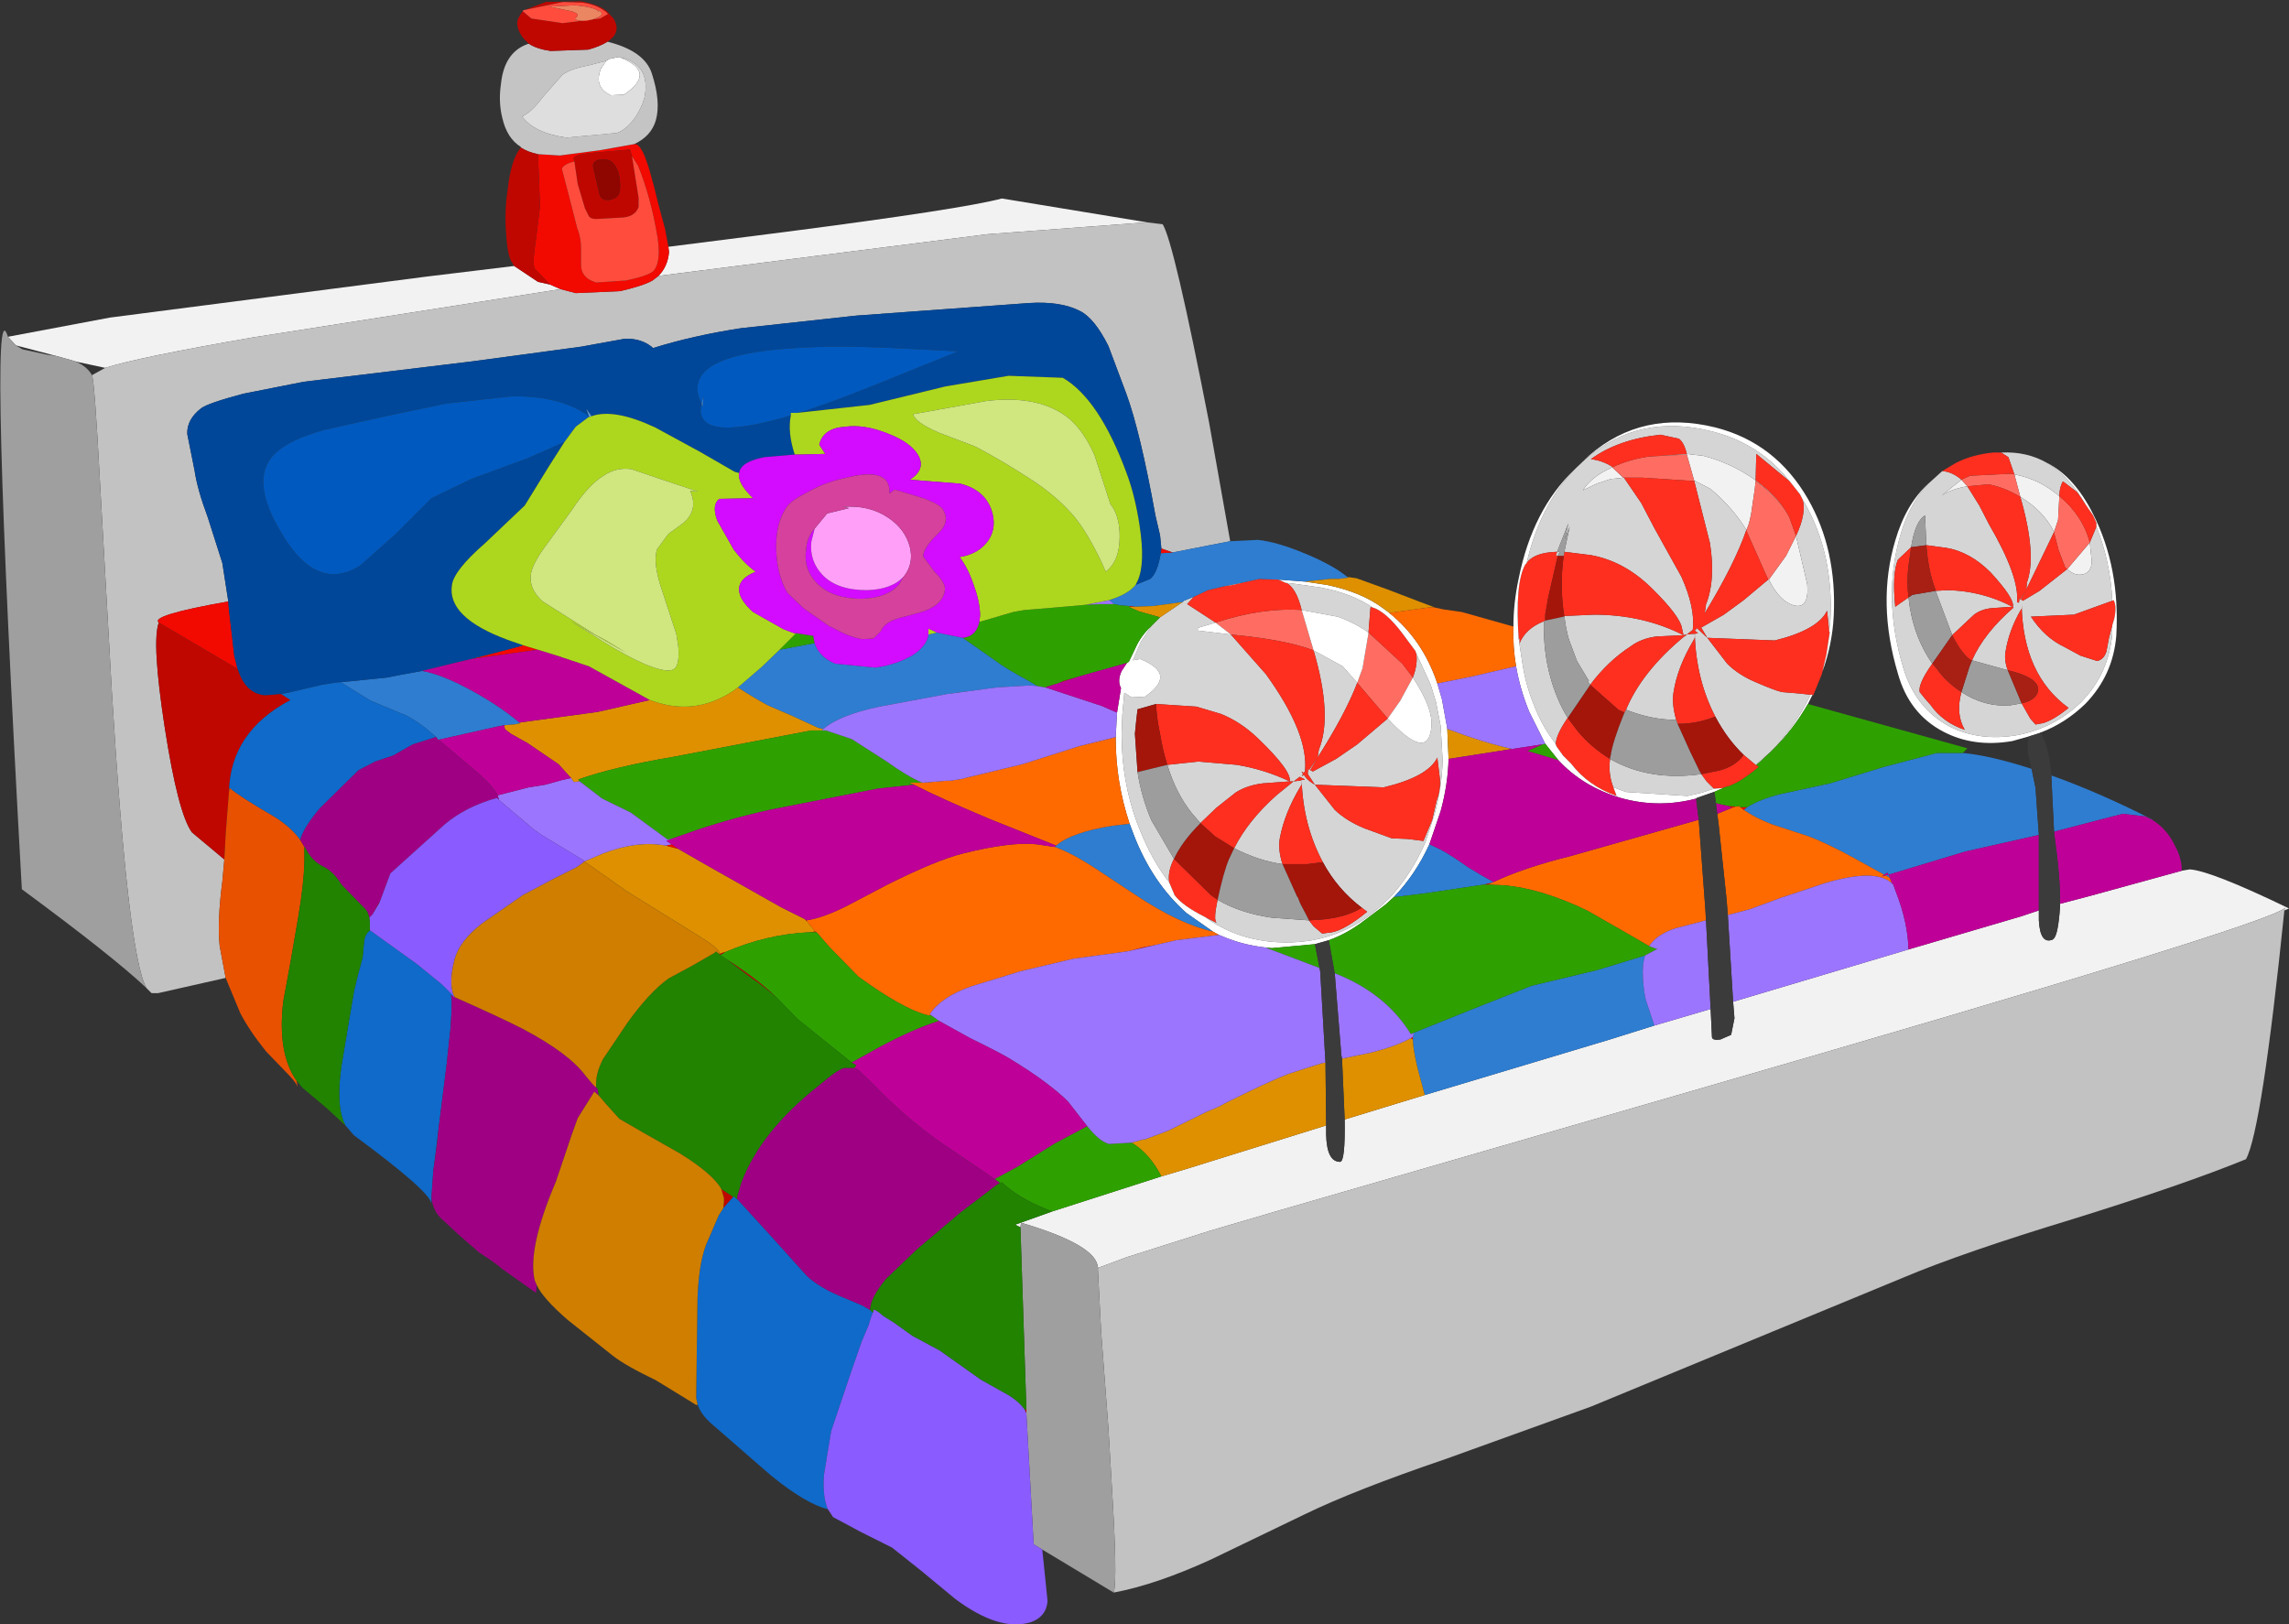 <?xml version="1.0" encoding="UTF-8" standalone="no"?>
<svg xmlns:xlink="http://www.w3.org/1999/xlink" height="122.75px" width="172.95px" xmlns="http://www.w3.org/2000/svg">
  <rect width="100%" height="100%" fill="#333333" stroke="none"/>
  <g transform="matrix(1.0, 0.0, 0.0, 1.0, 86.45, 61.4)">
    <path d="M35.4 -26.1 L35.4 -26.05 36.2 -25.3 35.25 -25.2 34.2 -24.85 33.15 -24.35 Q33.8 -25.4 35.4 -26.1 M41.55 -25.1 L41.0 -27.05 41.0 -27.1 42.25 -26.95 Q44.4 -26.4 46.2 -25.1 L46.2 -25.05 46.15 -24.6 46.15 -24.55 45.85 -22.5 45.7 -21.85 45.55 -21.45 45.5 -21.35 Q44.5 -23.0 42.8 -24.45 L41.55 -25.1 M61.75 -25.15 L62.2 -24.65 Q61.0 -24.45 60.25 -23.95 L61.75 -25.15 M66.2 -23.85 L65.75 -25.55 Q67.65 -25.2 69.15 -23.9 L69.05 -22.1 68.75 -21.2 Q67.95 -22.8 66.2 -23.85 M49.25 -20.9 L50.1 -17.25 Q50.25 -15.35 49.1 -15.65 48.0 -15.95 47.2 -17.6 L48.5 -19.4 49.25 -20.9 M71.45 -20.4 L71.6 -18.95 Q71.55 -18.15 70.95 -18.0 70.3 -17.85 69.75 -18.4 L71.45 -20.4 M78.4 4.4 L79.0 4.3 Q80.6 4.4 86.5 7.25 L86.15 7.4 86.2 7.2 Q85.2 8.4 40.85 21.2 L10.45 30.0 5.0 31.6 -1.3 33.6 -3.45 34.4 -3.5 34.4 Q-3.55 32.7 -9.3 31.0 L-9.35 31.35 -9.75 31.15 -6.95 30.15 1.3 27.5 3.15 26.95 13.75 23.65 13.75 24.35 Q13.8 26.4 14.8 26.4 15.2 26.4 15.15 23.2 L18.25 22.25 21.2 21.35 35.2 17.15 38.55 16.1 42.8 14.85 42.9 16.95 Q42.9 17.25 43.55 17.15 L44.35 16.8 44.6 15.55 44.5 14.3 57.75 10.35 66.25 7.85 67.6 7.4 67.6 8.15 Q67.7 10.0 68.65 9.6 L68.7 9.55 Q69.05 9.3 69.2 7.15 L69.2 6.9 71.3 6.35 78.4 4.4 M-85.85 -35.95 L-78.15 -37.4 -54.2 -40.5 -47.6 -41.3 -45.8 -40.1 -44.9 -39.9 -44.1 -39.55 -67.35 -35.9 Q-76.0 -34.4 -78.5 -33.6 L-80.6 -34.05 -80.8 -34.1 -80.95 -34.15 -82.2 -34.5 -85.25 -35.3 -85.85 -35.95 M-35.95 -42.75 L-27.3 -43.85 Q-13.75 -45.6 -10.75 -46.4 L0.2 -44.6 -11.85 -43.7 -36.7 -40.55 Q-36.0 -41.25 -35.9 -42.35 L-35.95 -42.75" fill="#f2f2f2" fill-rule="evenodd" stroke="none"/>
    <path d="M36.2 -25.3 L36.25 -25.3 37.55 -23.4 38.6 -21.4 40.6 -17.8 Q41.65 -15.45 41.45 -13.8 L41.0 -13.45 40.75 -13.4 40.65 -13.85 Q40.55 -14.8 38.3 -17.0 36.25 -19.0 33.75 -19.45 L31.75 -19.7 32.15 -21.6 31.8 -20.7 32.05 -21.85 31.2 -19.7 Q29.45 -19.65 28.9 -18.85 29.9 -23.2 32.5 -25.9 L32.65 -26.05 33.4 -26.75 Q37.4 -30.2 42.9 -28.8 46.5 -27.9 48.8 -25.0 L46.25 -27.1 46.2 -25.1 Q44.4 -26.4 42.25 -26.95 L41.0 -27.1 Q40.8 -27.95 40.4 -28.25 L39.0 -28.55 Q35.8 -28.2 33.75 -26.7 34.65 -26.6 35.4 -26.1 33.8 -25.4 33.15 -24.35 L34.2 -24.85 35.25 -25.2 36.2 -25.3 M41.0 -27.05 L38.15 -26.9 Q36.7 -26.7 35.4 -26.1 36.7 -26.7 38.15 -26.9 L41.0 -27.1 41.0 -27.05 M49.75 -23.65 L49.9 -23.4 Q52.1 -19.55 51.85 -14.55 L51.75 -13.75 51.6 -15.25 Q50.9 -13.8 47.65 -13.0 L42.55 -13.2 44.05 -11.25 Q44.9 -10.4 46.2 -9.85 47.7 -9.2 48.2 -9.1 L49.4 -9.0 50.35 -8.9 50.0 -8.2 Q48.9 -6.2 47.35 -4.6 L47.0 -4.3 46.2 -3.6 45.3 -4.35 Q44.05 -5.55 43.15 -7.25 41.7 -10.05 41.6 -13.5 L41.85 -13.55 41.6 -13.75 41.75 -13.9 41.75 -13.95 41.8 -13.9 42.55 -13.2 42.1 -13.95 42.05 -13.95 43.8 -14.95 45.3 -16.05 47.15 -17.6 47.2 -17.6 Q48.0 -15.95 49.1 -15.65 50.25 -15.35 50.1 -17.25 L49.25 -20.9 48.75 -22.3 Q48.0 -23.75 46.2 -25.05 L46.2 -25.1 Q48.0 -23.8 48.75 -22.3 L49.25 -20.9 Q50.05 -22.6 49.75 -23.65 M10.75 -17.35 L11.25 -17.3 13.35 -17.0 Q15.7 -16.55 17.25 -15.5 L17.1 -15.5 16.95 -13.6 Q15.8 -14.4 14.6 -14.8 L11.9 -15.3 Q11.5 -16.95 10.75 -17.35 M20.55 -12.05 L21.65 -9.65 22.05 -8.35 22.4 -6.55 22.55 -3.95 Q22.5 -1.95 21.95 0.1 L21.25 2.25 Q20.2 4.65 18.55 6.45 L17.8 7.15 Q14.5 10.05 10.05 9.8 8.25 9.7 6.65 9.05 5.55 8.6 4.6 7.9 L5.5 8.35 Q5.2 8.2 5.55 6.6 7.25 7.6 9.65 7.95 L12.45 8.15 12.8 8.6 13.45 9.15 14.2 9.05 Q15.2 8.85 16.85 7.5 L16.45 7.2 Q14.6 5.8 13.5 3.75 12.0 0.95 11.9 -2.45 L12.15 -2.5 11.75 -2.7 11.3 -2.35 11.0 -2.35 8.95 -2.2 Q7.75 -2.05 6.9 -1.5 L5.45 -0.35 4.25 0.8 3.6 0.05 Q2.4 -1.45 1.75 -3.6 L4.1 -3.85 7.0 -3.6 Q9.1 -3.25 11.0 -2.35 11.15 -3.15 8.6 -5.6 7.3 -6.85 5.8 -7.45 L3.95 -8.0 0.9 -8.2 -0.5 -7.8 -0.6 -6.95 -0.7 -5.95 -0.5 -3.05 Q-0.2 -1.15 0.55 0.6 L2.25 3.5 Q1.75 4.5 1.9 5.3 0.55 3.55 -0.35 1.25 L-0.55 0.75 Q-1.7 -2.4 -1.7 -5.8 L-1.7 -6.05 -1.65 -7.4 -1.5 -9.05 -0.95 -8.7 0.05 -8.75 Q2.55 -10.45 -0.3 -11.6 L-0.85 -11.5 -0.25 -12.9 0.55 -14.1 1.2 -14.75 2.9 -15.9 3.0 -16.0 3.75 -16.3 3.25 -15.75 5.4 -14.35 4.05 -13.95 4.05 -13.75 6.55 -13.45 9.2 -10.45 Q12.45 -5.95 12.15 -3.1 L12.05 -3.0 11.9 -3.1 12.0 -2.9 11.9 -2.75 12.0 -2.8 12.05 -2.85 12.1 -2.8 Q12.35 -2.4 12.9 -2.1 L14.4 -0.2 Q15.3 0.65 16.65 1.2 L18.7 1.95 19.9 2.0 21.1 2.15 21.75 0.6 22.1 -0.9 Q22.4 -1.65 22.35 -2.5 L22.15 -4.15 Q21.45 -2.7 18.1 -1.9 L12.9 -2.1 12.4 -2.85 12.4 -2.9 12.35 -2.9 12.4 -3.0 12.3 -2.95 12.4 -3.1 12.35 -3.25 12.35 -3.3 12.45 -3.2 13.1 -4.15 12.55 -3.2 12.75 -3.1 14.5 -4.05 16.1 -5.15 18.4 -7.1 Q21.45 -3.8 21.7 -6.45 21.85 -7.85 20.3 -10.2 20.7 -11.25 20.55 -12.05 M16.1 -9.8 Q15.2 -7.45 13.1 -4.15 L13.2 -4.75 Q14.25 -7.3 12.8 -12.25 L15.0 -11.05 16.1 -9.8 M11.3 -2.35 L11.7 -2.4 11.75 -2.4 11.9 -2.45 11.9 -2.1 11.8 -1.95 Q10.6 0.05 10.25 1.95 10.1 2.8 10.45 3.9 8.65 3.65 6.8 2.7 7.85 0.6 10.05 -1.35 L10.3 -1.55 11.1 -2.2 11.15 -2.25 11.3 -2.35 M31.25 -19.4 L31.1 -19.4 31.2 -19.7 31.4 -19.7 31.25 -19.4 M31.75 -14.85 L34.0 -14.95 Q37.7 -14.95 40.75 -13.4 L38.7 -13.3 Q37.55 -13.15 36.75 -12.55 35.05 -11.45 33.7 -9.65 L33.55 -9.85 33.6 -9.95 32.7 -11.45 32.1 -13.05 Q31.85 -13.9 31.75 -14.85 M36.4 -7.75 Q37.6 -10.65 40.8 -13.3 L40.9 -13.35 41.0 -13.45 41.4 -13.5 41.45 -13.5 41.6 -13.5 41.6 -13.2 41.5 -13.0 Q40.3 -11.0 40.0 -9.1 39.85 -8.2 40.2 -7.0 38.35 -7.0 36.45 -7.75 L36.4 -7.75 M45.5 -21.35 Q44.6 -18.75 42.35 -15.05 L42.45 -15.7 42.4 -15.6 Q43.2 -17.5 42.75 -20.35 L41.55 -25.1 42.8 -24.45 Q44.5 -23.0 45.5 -21.35 M45.55 -21.45 L45.7 -21.85 45.55 -21.45 M30.2 -14.45 Q30.15 -12.15 30.7 -10.2 31.15 -8.55 32.0 -7.15 31.1 -5.85 31.1 -5.15 L30.9 -5.45 Q30.05 -6.6 29.5 -8.0 28.85 -9.55 28.6 -11.15 L28.35 -12.75 Q28.8 -13.9 30.2 -14.45 M43.05 -1.8 L42.15 -1.5 41.05 -1.25 36.4 -1.55 35.45 -1.9 Q35.05 -2.9 35.2 -4.05 38.15 -2.35 42.1 -2.9 L42.5 -2.35 43.05 -1.8 M65.75 -25.55 L65.3 -26.85 64.75 -27.2 Q66.7 -27.3 68.25 -26.4 69.9 -25.4 71.15 -23.25 L70.5 -24.2 69.45 -25.0 69.4 -25.0 Q69.15 -24.55 69.15 -23.9 67.65 -25.2 65.75 -25.55 M60.3 -25.8 Q61.05 -25.75 61.75 -25.15 L60.25 -23.95 Q61.0 -24.45 62.2 -24.65 L63.1 -23.2 63.85 -21.75 Q66.15 -17.8 65.95 -15.9 L66.05 -15.85 66.15 -15.95 66.05 -15.9 66.15 -16.05 66.05 -16.2 66.2 -16.1 66.65 -16.85 66.25 -16.1 66.4 -16.0 67.65 -16.75 69.75 -18.4 Q70.3 -17.85 70.95 -18.0 71.55 -18.15 71.6 -18.95 L71.45 -20.4 71.95 -21.6 Q73.0 -19.0 73.15 -16.0 L70.25 -14.95 67.0 -14.8 Q68.05 -13.2 69.55 -12.5 L70.75 -11.85 72.0 -11.45 Q72.5 -11.55 72.7 -12.15 L72.9 -13.2 73.15 -14.15 73.15 -13.55 Q72.9 -10.5 70.8 -8.35 68.8 -6.4 66.0 -5.85 63.15 -5.35 60.85 -6.5 58.25 -7.9 57.35 -10.95 55.75 -16.3 57.15 -21.0 57.85 -23.4 59.25 -24.85 L60.3 -25.8 M59.1 -20.2 L59.0 -22.45 Q58.25 -22.0 57.95 -20.05 L56.95 -19.1 Q56.5 -18.05 56.75 -15.55 L57.75 -16.25 Q58.05 -13.4 59.55 -11.25 58.45 -9.7 58.6 -9.1 L59.0 -8.6 59.4 -8.15 Q60.35 -6.8 62.0 -6.25 61.3 -7.45 61.75 -9.1 63.5 -7.95 65.45 -8.1 L66.3 -8.25 66.95 -7.1 67.35 -6.65 67.9 -6.75 Q68.65 -6.95 69.85 -7.9 66.4 -10.4 66.3 -15.7 L66.3 -15.4 66.2 -15.25 Q65.35 -13.75 65.1 -12.25 64.95 -11.55 65.25 -10.75 L62.55 -11.5 Q63.45 -13.55 65.7 -15.5 L65.65 -15.5 65.65 -15.55 65.6 -15.55 65.65 -15.6 Q65.7 -16.25 63.95 -18.15 62.4 -19.7 60.6 -20.0 L59.1 -20.2 M59.8 -16.75 L60.7 -16.8 Q63.3 -16.75 65.6 -15.55 L64.15 -15.45 Q63.3 -15.4 62.7 -14.95 L61.05 -13.4 61.0 -13.55 59.8 -16.75 M66.2 -23.85 Q67.95 -22.8 68.75 -21.2 L66.65 -16.85 66.7 -17.35 66.65 -17.25 Q67.5 -19.35 66.2 -23.85" fill="#d5d5d5" fill-rule="evenodd" stroke="none"/>
    <path d="M36.2 -25.3 L35.4 -26.05 35.4 -26.1 Q36.7 -26.7 38.15 -26.9 L41.0 -27.05 41.55 -25.1 41.55 -25.05 37.65 -25.3 36.25 -25.3 36.2 -25.3 M5.4 -14.35 Q8.9 -15.5 11.9 -15.3 L12.8 -12.25 Q10.75 -13.05 6.55 -13.45 L5.4 -14.35 M16.1 -9.8 L16.5 -10.9 16.95 -13.55 16.95 -13.6 19.5 -11.25 20.3 -10.2 19.35 -8.45 18.4 -7.1 16.1 -9.8 M47.15 -17.6 L45.5 -21.3 45.5 -21.35 45.55 -21.45 45.7 -21.85 45.85 -22.5 46.15 -24.55 46.15 -24.6 46.2 -25.05 Q48.0 -23.75 48.75 -22.3 L49.25 -20.9 48.5 -19.4 47.2 -17.6 47.15 -17.6 M61.75 -25.15 L62.4 -25.45 65.45 -25.6 65.75 -25.55 66.2 -23.85 Q65.05 -24.55 63.8 -24.8 L62.2 -24.65 61.75 -25.15 M68.75 -21.2 L69.05 -22.1 69.15 -23.9 Q70.9 -22.45 71.45 -20.4 L69.75 -18.4 69.6 -18.5 69.1 -19.8 68.75 -21.15 68.75 -21.2" fill="#ff6d62" fill-rule="evenodd" stroke="none"/>
    <path d="M36.25 -25.3 L37.65 -25.3 41.55 -25.05 41.55 -25.1 42.75 -20.35 Q43.2 -17.5 42.4 -15.6 L42.45 -15.7 42.35 -15.05 Q44.6 -18.75 45.5 -21.35 L45.5 -21.3 47.15 -17.6 45.3 -16.05 43.8 -14.95 42.05 -13.95 42.1 -13.95 42.55 -13.2 41.8 -13.9 41.75 -13.95 41.75 -13.9 41.6 -13.75 41.85 -13.55 41.6 -13.5 Q41.7 -10.05 43.15 -7.25 41.8 -6.7 40.35 -6.7 L40.3 -6.7 40.2 -7.0 Q39.85 -8.2 40.0 -9.1 40.3 -11.0 41.5 -13.0 L41.6 -13.2 41.6 -13.5 41.45 -13.5 41.4 -13.5 41.0 -13.45 40.9 -13.35 40.8 -13.3 Q37.6 -10.65 36.4 -7.75 L36.3 -7.55 36.2 -7.6 35.85 -7.75 33.7 -9.65 Q35.05 -11.45 36.75 -12.55 37.55 -13.15 38.7 -13.3 L40.75 -13.4 Q37.7 -14.95 34.0 -14.95 L31.75 -14.85 31.7 -15.1 Q31.4 -17.25 31.7 -19.4 L31.75 -19.7 33.75 -19.45 Q36.25 -19.0 38.3 -17.0 40.55 -14.8 40.65 -13.85 L40.75 -13.4 41.0 -13.45 41.45 -13.8 Q41.65 -15.45 40.6 -17.8 L38.6 -21.4 37.55 -23.4 36.25 -25.3 M28.9 -18.85 Q29.45 -19.65 31.2 -19.7 L31.1 -19.4 31.25 -19.4 30.55 -16.35 30.5 -16.1 30.3 -14.95 30.3 -14.7 30.3 -14.5 30.2 -14.45 Q28.8 -13.9 28.35 -12.75 L28.35 -12.9 28.35 -13.15 28.3 -13.05 Q28.0 -17.35 28.8 -18.75 L28.9 -18.85 M35.4 -26.1 Q34.65 -26.6 33.75 -26.7 35.8 -28.2 39.0 -28.55 L40.4 -28.25 Q40.8 -27.95 41.0 -27.1 L38.15 -26.9 Q36.7 -26.7 35.4 -26.1 M46.2 -25.1 L46.25 -27.1 48.8 -25.0 49.55 -24.05 49.75 -23.65 Q50.05 -22.6 49.25 -20.9 L48.75 -22.3 Q48.0 -23.8 46.2 -25.1 M51.75 -13.75 L51.8 -13.6 51.55 -11.95 51.25 -10.65 51.2 -10.45 50.55 -8.85 50.5 -8.9 50.35 -8.9 49.4 -9.0 48.2 -9.1 Q47.7 -9.2 46.2 -9.85 44.9 -10.4 44.05 -11.25 L42.55 -13.2 47.65 -13.0 Q50.9 -13.8 51.6 -15.25 L51.75 -13.75 M10.15 -17.6 L10.7 -17.35 10.75 -17.35 Q11.5 -16.95 11.9 -15.3 8.9 -15.5 5.4 -14.35 L3.25 -15.75 3.75 -16.3 4.8 -16.8 6.05 -17.1 6.7 -17.2 7.55 -17.4 8.7 -17.65 10.15 -17.6 M17.25 -15.5 Q18.25 -15.2 19.5 -13.55 L20.5 -12.2 20.55 -12.05 Q20.7 -11.25 20.3 -10.2 L19.5 -11.25 16.95 -13.6 17.1 -15.5 17.25 -15.5 M4.6 7.9 Q2.9 7.05 2.3 6.25 L1.9 5.3 Q1.75 4.5 2.25 3.5 L5.05 6.25 5.55 6.6 Q5.2 8.2 5.5 8.35 L4.6 7.9 M6.55 -13.45 Q10.75 -13.05 12.8 -12.25 14.25 -7.3 13.2 -4.75 L13.1 -4.15 Q15.2 -7.45 16.1 -9.8 L18.4 -7.1 16.1 -5.15 14.5 -4.05 12.75 -3.1 12.55 -3.2 13.1 -4.15 12.45 -3.2 12.35 -3.3 12.35 -3.25 12.4 -3.1 12.3 -2.95 12.4 -3.0 12.35 -2.9 12.4 -2.9 12.4 -2.85 12.9 -2.1 18.1 -1.9 Q21.45 -2.7 22.15 -4.15 L22.35 -2.5 Q22.4 -1.65 22.1 -0.9 L21.75 0.6 21.1 2.15 19.9 2.0 18.7 1.95 16.65 1.2 Q15.3 0.65 14.4 -0.2 L12.9 -2.1 Q12.35 -2.4 12.1 -2.8 L12.05 -2.85 12.0 -2.8 11.9 -2.75 12.0 -2.9 11.9 -3.1 12.05 -3.0 12.15 -3.1 Q12.45 -5.95 9.2 -10.45 L6.55 -13.45 M1.75 -3.6 Q1.4 -4.7 1.2 -5.95 L1.15 -6.2 Q0.95 -7.15 0.9 -8.2 L3.95 -8.0 5.8 -7.45 Q7.3 -6.85 8.6 -5.6 11.15 -3.15 11.0 -2.35 9.1 -3.25 7.0 -3.6 L4.1 -3.85 1.75 -3.6 M4.25 0.8 L5.45 -0.35 6.9 -1.5 Q7.75 -2.05 8.95 -2.2 L11.0 -2.35 11.3 -2.35 11.75 -2.7 12.15 -2.5 11.9 -2.45 Q12.0 0.95 13.5 3.75 L12.35 3.9 10.45 3.9 Q10.1 2.8 10.25 1.95 10.6 0.05 11.8 -1.95 L11.9 -2.1 11.9 -2.45 11.75 -2.4 11.7 -2.4 11.3 -2.35 11.15 -2.25 11.1 -2.2 10.3 -1.55 10.05 -1.35 Q7.85 0.6 6.8 2.7 L5.35 1.8 4.25 0.8 M16.45 7.2 L16.85 7.5 Q15.2 8.85 14.2 9.05 L13.45 9.15 12.8 8.6 12.45 8.15 13.3 8.1 Q15.2 7.95 16.45 7.2 M43.75 -1.85 L43.1 -1.8 43.05 -1.8 42.5 -2.35 42.1 -2.9 43.35 -3.15 Q44.65 -3.45 45.3 -4.35 L46.2 -3.6 46.25 -3.6 46.45 -3.45 Q44.85 -2.1 43.85 -1.9 L43.75 -1.85 M35.45 -1.9 L35.7 -1.25 Q33.55 -2.0 32.25 -3.7 L31.65 -4.3 31.15 -5.0 31.1 -5.15 Q31.1 -5.85 32.0 -7.15 L32.75 -6.15 Q33.8 -4.9 35.2 -4.05 35.05 -2.9 35.45 -1.9 M65.75 -25.55 L65.45 -25.6 62.4 -25.45 61.75 -25.15 Q61.05 -25.75 60.3 -25.8 L60.55 -25.95 61.3 -26.4 Q62.55 -27.05 64.15 -27.2 L64.75 -27.2 65.3 -26.85 65.75 -25.55 M62.2 -24.65 L63.8 -24.8 Q65.05 -24.55 66.2 -23.85 67.5 -19.35 66.65 -17.25 L66.7 -17.35 66.65 -16.85 68.75 -21.2 68.75 -21.15 69.1 -19.8 69.6 -18.5 69.75 -18.4 67.65 -16.75 66.4 -16.0 66.25 -16.1 66.65 -16.85 66.2 -16.1 66.05 -16.2 66.15 -16.05 66.05 -15.9 66.15 -15.95 66.05 -15.85 65.95 -15.9 Q66.15 -17.8 63.85 -21.75 L63.1 -23.2 62.2 -24.65 M69.15 -23.9 Q69.15 -24.55 69.4 -25.0 L69.45 -25.0 70.5 -24.2 71.15 -23.25 71.7 -22.45 71.95 -21.9 71.95 -21.6 71.45 -20.4 Q70.9 -22.45 69.15 -23.9 M59.1 -20.2 L60.6 -20.0 Q62.4 -19.7 63.95 -18.15 65.7 -16.25 65.65 -15.6 L65.6 -15.55 65.65 -15.55 65.65 -15.5 65.7 -15.5 Q63.45 -13.55 62.55 -11.5 L62.4 -11.55 Q61.7 -12.1 61.05 -13.4 L62.7 -14.95 Q63.3 -15.4 64.15 -15.45 L65.6 -15.55 Q63.3 -16.75 60.7 -16.8 L59.8 -16.75 59.75 -16.95 Q59.25 -18.25 59.1 -20.2 M65.25 -10.75 Q64.95 -11.55 65.1 -12.25 65.35 -13.75 66.2 -15.25 L66.3 -15.4 66.3 -15.7 Q66.4 -10.4 69.85 -7.9 68.65 -6.95 67.9 -6.75 L67.35 -6.65 66.95 -7.1 66.3 -8.25 Q67.45 -8.5 67.55 -9.25 67.6 -10.2 65.25 -10.75 M61.75 -9.1 Q61.3 -7.45 62.0 -6.25 60.35 -6.8 59.4 -8.15 L59.0 -8.6 58.6 -9.1 Q58.45 -9.7 59.55 -11.25 L59.9 -10.85 Q60.55 -9.9 61.75 -9.1 M57.75 -16.25 L56.75 -15.55 Q56.5 -18.05 56.95 -19.1 L57.95 -20.05 57.75 -18.65 Q57.6 -17.45 57.75 -16.25 M73.15 -14.15 L72.9 -13.2 72.7 -12.15 Q72.5 -11.55 72.0 -11.45 L70.75 -11.85 69.55 -12.5 Q68.05 -13.2 67.0 -14.8 L70.25 -14.95 73.15 -16.0 73.25 -16.05 Q73.5 -15.6 73.3 -14.65 L73.15 -14.15" fill="#ff2f1f" fill-rule="evenodd" stroke="none"/>
    <path d="M48.8 -25.0 Q46.5 -27.9 42.9 -28.8 37.4 -30.2 33.4 -26.75 L32.65 -26.05 33.65 -27.0 Q37.65 -30.45 43.15 -29.1 47.7 -27.95 50.15 -23.7 52.35 -19.85 52.1 -14.85 52.0 -12.75 51.25 -10.65 L51.55 -11.95 51.8 -13.6 51.75 -13.75 51.85 -14.55 Q52.1 -19.55 49.9 -23.4 L49.75 -23.65 49.55 -24.05 48.8 -25.0 M32.5 -25.9 Q29.9 -23.2 28.9 -18.85 L28.8 -18.75 Q28.0 -17.35 28.3 -13.05 L28.35 -13.15 28.35 -12.9 28.35 -12.75 28.6 -11.15 Q28.85 -9.55 29.5 -8.0 30.05 -6.6 30.9 -5.45 L31.1 -5.15 31.15 -5.0 31.65 -4.3 32.25 -3.7 Q33.55 -2.0 35.7 -1.25 L35.45 -1.9 36.4 -1.55 41.05 -1.25 42.15 -1.5 43.05 -1.8 43.1 -1.8 43.75 -1.85 43.05 -1.55 41.75 -1.1 41.75 -1.05 41.7 -1.05 Q38.85 -0.3 36.0 -1.1 33.15 -1.95 31.3 -3.95 L30.3 -5.2 29.1 -7.6 Q28.4 -9.3 28.1 -11.05 27.85 -12.5 27.9 -14.05 27.9 -15.85 28.3 -17.7 29.35 -22.9 32.5 -25.9 M10.75 -17.35 L10.7 -17.35 10.15 -17.6 12.15 -17.45 13.8 -17.2 Q16.45 -16.65 18.1 -15.4 L18.5 -15.1 Q21.05 -13.05 22.15 -9.75 L22.5 -8.55 22.9 -6.35 23.0 -4.05 Q22.95 -2.1 22.4 -0.1 L21.55 2.4 Q20.5 4.7 18.85 6.4 L18.25 6.95 16.65 8.15 Q15.35 9.15 13.95 9.65 L12.9 9.95 9.65 10.25 9.15 10.2 Q7.4 10.0 5.9 9.35 L5.65 9.25 5.2 9.0 3.2 7.6 Q0.6 5.3 -0.8 1.65 L-1.1 0.85 Q-2.15 -2.3 -2.15 -5.6 L-2.15 -5.7 -2.05 -7.55 -1.75 -9.4 Q-2.05 -9.95 -1.7 -10.7 L-1.3 -11.3 -1.15 -11.4 -0.65 -12.45 Q-0.25 -13.35 0.55 -14.1 L-0.25 -12.9 -0.85 -11.5 -0.3 -11.6 Q2.55 -10.45 0.05 -8.75 L-0.95 -8.7 -1.5 -9.05 -1.65 -7.4 -1.7 -6.05 -1.7 -5.8 Q-1.7 -2.4 -0.55 0.75 L-0.35 1.25 Q0.55 3.55 1.9 5.3 L2.3 6.25 Q2.9 7.05 4.6 7.9 5.55 8.6 6.65 9.05 8.25 9.7 10.05 9.8 14.5 10.05 17.8 7.15 L18.55 6.45 Q20.2 4.65 21.25 2.25 L21.95 0.1 Q22.5 -1.95 22.55 -3.95 L22.4 -6.55 22.05 -8.35 21.65 -9.65 20.55 -12.05 20.5 -12.2 19.5 -13.55 Q18.25 -15.2 17.25 -15.5 15.7 -16.55 13.35 -17.0 L11.25 -17.3 10.75 -17.35 M7.55 -17.4 L6.7 -17.2 6.05 -17.1 7.55 -17.4 M11.9 -15.3 L14.6 -14.8 Q15.8 -14.4 16.95 -13.6 L16.95 -13.55 16.5 -10.9 16.1 -9.8 15.0 -11.05 12.8 -12.25 11.9 -15.3 M6.55 -13.45 L4.05 -13.75 4.05 -13.95 5.4 -14.35 6.55 -13.45 M18.4 -7.1 L19.35 -8.45 20.3 -10.2 Q21.85 -7.85 21.7 -6.45 21.45 -3.8 18.4 -7.1 M71.15 -23.25 Q69.9 -25.4 68.25 -26.4 70.3 -25.35 71.7 -22.55 73.75 -18.5 73.45 -13.35 73.2 -10.35 71.1 -8.2 69.6 -6.75 67.75 -6.05 L67.65 -6.0 66.85 -5.75 65.6 -5.4 Q62.7 -4.9 60.4 -6.1 57.8 -7.45 56.95 -10.5 55.35 -15.85 56.75 -20.55 57.55 -23.3 59.25 -24.85 57.85 -23.4 57.15 -21.0 55.75 -16.3 57.35 -10.95 58.25 -7.9 60.85 -6.5 63.15 -5.35 66.0 -5.85 68.8 -6.4 70.8 -8.35 72.9 -10.5 73.15 -13.55 L73.15 -14.15 73.3 -14.65 Q73.5 -15.6 73.25 -16.05 L73.15 -16.0 Q73.0 -19.0 71.95 -21.6 L71.95 -21.9 71.7 -22.45 71.15 -23.25 M50.35 -8.9 L50.5 -8.9 50.15 -8.2 Q49.0 -6.2 47.35 -4.6 48.9 -6.2 50.0 -8.2 L50.35 -8.9 M46.25 -3.6 L46.2 -3.6 47.0 -4.3 47.35 -4.6 46.6 -3.9 46.25 -3.6 M-40.65 -56.8 L-40.4 -56.95 -40.15 -57.0 -39.65 -57.1 -39.45 -57.0 Q-36.85 -55.9 -39.3 -54.25 L-40.3 -54.2 Q-41.6 -54.8 -41.05 -56.2 L-40.65 -56.8" fill="#ffffff" fill-rule="evenodd" stroke="none"/>
    <path d="M0.2 -44.6 L1.4 -44.45 Q2.25 -43.1 4.9 -29.5 L6.5 -20.5 4.95 -20.2 2.15 -19.65 1.3 -19.95 1.2 -20.95 0.85 -22.45 Q-0.3 -28.8 -1.35 -31.65 L-2.7 -35.25 Q-3.75 -37.35 -4.85 -37.9 -6.3 -38.65 -8.7 -38.5 L-21.75 -37.55 -30.45 -36.6 Q-34.05 -36.05 -37.1 -35.1 -37.95 -35.85 -39.25 -35.8 L-42.55 -35.2 -50.7 -34.1 -63.5 -32.55 -68.05 -31.65 Q-70.7 -30.95 -71.25 -30.55 -72.35 -29.7 -72.3 -28.6 L-71.75 -25.85 Q-71.55 -24.45 -70.75 -22.3 L-69.65 -18.85 -69.2 -15.95 Q-75.15 -14.9 -74.45 -14.35 -75.0 -12.9 -74.0 -6.4 -73.0 0.05 -71.95 1.5 L-69.5 3.55 -69.65 5.2 Q-70.05 8.3 -69.85 10.1 L-69.4 12.5 -74.5 13.65 -75.0 13.65 -75.4 13.25 Q-76.8 10.65 -78.0 -9.15 L-78.9 -25.05 Q-79.3 -32.55 -79.5 -33.05 L-78.5 -33.6 Q-76.0 -34.4 -67.35 -35.9 L-44.1 -39.55 -42.95 -39.25 -39.6 -39.4 Q-37.85 -39.8 -37.15 -40.2 L-36.7 -40.55 -11.85 -43.7 0.2 -44.6 M86.15 7.4 Q84.45 24.0 83.25 26.2 78.6 28.1 70.25 30.7 61.85 33.25 57.35 35.15 L33.75 44.9 22.8 48.85 Q15.9 51.2 12.1 53.05 L5.05 56.45 Q0.9 58.35 -2.3 58.95 -2.0 57.95 -2.45 50.8 L-2.7 46.55 -3.25 39.25 -3.5 34.45 -3.45 34.4 -1.3 33.6 5.0 31.6 10.45 30.0 40.85 21.2 Q85.2 8.4 86.2 7.2 L86.15 7.4" fill="#c2c2c2" fill-rule="evenodd" stroke="none"/>
    <path d="M6.5 -20.5 L8.6 -20.6 Q10.05 -20.45 12.2 -19.55 14.25 -18.7 15.35 -17.8 L15.45 -17.75 14.7 -17.65 14.05 -17.65 12.15 -17.45 10.15 -17.6 8.7 -17.65 7.55 -17.4 6.05 -17.1 4.8 -16.8 3.75 -16.3 3.0 -16.0 2.9 -15.9 0.65 -15.6 -0.65 -15.55 -1.1 -15.6 -1.8 -15.65 -2.3 -15.75 -2.35 -15.8 -2.45 -15.9 -2.65 -16.05 Q-1.2 -16.5 -0.65 -17.2 L0.45 -17.65 Q0.95 -18.05 1.2 -19.3 L1.25 -19.6 1.35 -19.6 2.15 -19.65 4.95 -20.2 6.5 -20.5 M-1.1 0.85 L-0.8 1.65 Q0.6 5.3 3.2 7.6 L5.2 9.0 Q2.7 8.45 -0.55 6.3 L-3.65 4.25 Q-5.4 3.1 -6.75 2.6 L-6.8 2.6 -6.65 2.5 Q-5.5 1.5 -2.4 1.0 L-1.1 0.85 M18.85 6.4 Q20.5 4.7 21.55 2.4 L22.4 2.8 Q23.15 3.2 24.5 4.15 L25.5 4.75 26.4 5.25 26.3 5.3 25.65 5.45 21.3 6.1 18.85 6.4 M-60.7 -9.85 L-59.65 -9.95 -57.2 -10.2 -56.2 -10.4 -54.55 -10.7 Q-53.15 -10.45 -51.25 -9.45 -48.95 -8.25 -47.2 -6.8 L-47.1 -6.75 -47.6 -6.65 -47.65 -6.65 -48.25 -6.6 -48.3 -6.6 -48.85 -6.5 -53.3 -5.5 -53.35 -5.5 -53.5 -5.7 Q-54.7 -6.8 -55.8 -7.35 L-58.45 -8.45 -58.6 -8.55 -58.95 -8.75 -60.7 -9.85 M45.55 -0.4 Q46.5 -1.0 48.1 -1.4 L51.8 -2.2 55.9 -3.45 59.7 -4.45 59.95 -4.5 61.85 -4.5 Q63.95 -4.3 67.05 -3.3 L67.35 -1.85 67.6 1.7 62.05 2.95 56.25 4.7 56.35 4.95 56.0 4.75 56.25 4.7 56.15 4.55 55.9 4.7 53.65 3.45 Q51.65 2.35 50.2 1.8 L47.45 0.9 Q46.15 0.4 45.3 -0.2 L45.55 -0.4 M68.55 -2.8 Q72.3 -1.45 76.2 0.55 L76.15 0.55 75.65 0.3 73.95 0.1 72.2 0.55 68.75 1.45 68.55 -2.6 68.55 -2.8 M38.55 16.1 L35.2 17.15 21.2 21.35 20.65 19.3 Q20.3 17.8 20.3 17.15 L20.3 16.95 20.35 16.8 20.35 16.65 24.7 14.9 29.25 13.1 34.25 11.9 37.85 10.8 Q37.5 11.85 37.85 13.95 L37.95 14.3 38.45 15.8 38.55 16.1 M-24.25 -6.3 L-24.65 -6.4 -26.6 -7.3 -28.45 -8.1 Q-29.55 -8.7 -30.7 -9.45 L-28.9 -11.0 -27.55 -12.3 -24.9 -12.8 Q-24.55 -11.75 -23.35 -11.25 L-20.3 -10.95 Q-18.6 -11.2 -17.4 -11.95 -16.4 -12.65 -16.3 -13.45 L-15.65 -13.6 -13.7 -13.2 -11.2 -11.45 Q-10.4 -10.85 -8.9 -10.05 L-8.05 -9.55 -8.65 -9.6 -11.15 -9.45 -14.9 -8.95 -20.0 -8.0 Q-23.05 -7.35 -24.25 -6.3" fill="#2e7dd1" fill-rule="evenodd" stroke="none"/>
    <path d="M15.35 -17.8 L16.05 -17.7 18.4 -16.85 20.75 -15.95 21.95 -15.5 21.9 -15.5 21.55 -15.5 18.65 -15.1 18.5 -15.1 18.1 -15.4 Q16.45 -16.65 13.8 -17.2 L12.15 -17.45 14.05 -17.65 14.7 -17.65 15.45 -17.75 15.35 -17.8 M23.0 -4.05 L22.9 -6.35 22.95 -6.3 Q25.6 -5.3 27.8 -4.8 L23.0 -4.05 M-0.65 -15.55 L0.65 -15.6 2.9 -15.9 1.2 -14.75 -0.4 -15.2 -1.2 -15.55 -1.1 -15.55 -0.65 -15.55 M21.2 21.35 L18.25 22.25 15.15 23.2 14.95 18.6 17.1 18.15 Q18.95 17.7 20.15 17.05 L20.3 17.15 Q20.3 17.8 20.65 19.3 L21.2 21.35 M13.75 23.65 L3.15 26.95 1.3 27.5 Q0.4 25.75 -0.95 24.95 L-0.05 24.7 0.05 24.7 0.2 24.65 1.8 24.05 4.65 22.65 5.7 22.2 6.05 22.0 Q9.45 20.3 10.9 19.75 L13.4 18.95 13.7 18.9 13.75 23.65 M-48.3 -6.6 L-48.25 -6.6 -47.65 -6.65 -47.6 -6.65 -47.1 -6.75 -47.2 -6.8 -41.3 -7.6 -37.35 -8.5 -37.05 -8.4 Q-34.3 -7.45 -31.8 -8.75 -31.3 -9.0 -30.7 -9.45 -29.55 -8.7 -28.45 -8.1 L-26.6 -7.3 -24.65 -6.4 -24.25 -6.3 -24.35 -6.2 -25.15 -6.2 -35.6 -4.2 Q-40.05 -3.45 -42.75 -2.5 L-42.65 -2.35 -43.1 -2.3 -43.3 -2.6 -44.25 -3.65 -46.6 -5.25 -47.85 -5.95 -48.3 -6.3 -48.35 -6.55 -48.3 -6.6 M-35.2 2.75 L-33.2 3.9 -27.45 7.15 -25.65 8.05 -25.5 8.2 -24.85 9.0 -25.25 9.05 Q-28.55 9.2 -31.65 10.55 L-31.85 10.6 -32.1 10.7 -32.1 10.6 Q-32.15 10.25 -33.7 9.3 L-39.1 5.95 -42.3 3.7 -40.9 3.1 Q-38.3 2.1 -36.15 2.5 L-35.2 2.75 M-42.3 3.7 L-42.35 3.75 -42.3 3.7" fill="#de9000" fill-rule="evenodd" stroke="none"/>
    <path d="M21.9 -15.5 L22.6 -15.35 24.0 -15.15 27.9 -14.05 Q27.85 -12.5 28.1 -11.05 L24.65 -10.25 22.15 -9.75 Q21.05 -13.05 18.5 -15.1 L18.65 -15.1 21.55 -15.5 21.9 -15.5 M-2.15 -5.7 L-2.15 -5.6 Q-2.15 -2.3 -1.1 0.85 L-2.4 1.0 Q-5.5 1.5 -6.65 2.5 L-11.65 0.5 Q-15.35 -1.05 -17.4 -2.1 L-17.75 -2.25 -16.75 -2.25 -14.9 -2.4 -14.65 -2.4 -13.7 -2.55 -13.55 -2.6 -9.2 -3.65 -4.95 -5.0 -2.15 -5.7 M5.2 9.0 L5.65 9.25 2.45 9.65 0.9 10.0 -0.15 10.2 -1.05 10.45 -1.3 10.5 -5.35 11.05 -9.35 12.0 -13.1 13.15 Q-15.35 13.95 -16.2 15.25 L-16.05 15.35 -16.45 15.3 Q-18.3 14.8 -21.6 12.4 L-23.75 10.2 -24.75 9.05 -24.85 9.0 -25.5 8.2 -25.5 8.15 Q-24.2 7.95 -22.35 7.0 L-19.4 5.45 Q-15.7 3.6 -13.7 3.1 -10.1 2.2 -8.15 2.4 L-6.8 2.6 -6.75 2.6 Q-5.4 3.1 -3.65 4.25 L-0.55 6.3 Q2.7 8.45 5.2 9.0 M43.3 0.1 L44.4 -0.35 44.7 -0.45 44.95 -0.5 45.05 -0.4 45.3 -0.2 Q46.15 0.4 47.45 0.9 L50.2 1.8 Q51.65 2.35 53.65 3.45 L55.9 4.7 55.75 4.85 56.0 4.75 56.35 4.95 56.5 5.35 Q55.25 4.2 51.4 5.35 L48.1 6.45 45.8 7.3 44.1 7.75 44.0 6.5 43.4 0.85 43.3 0.1 M41.9 0.55 L42.4 7.3 42.45 8.15 40.15 8.75 Q38.75 9.2 38.15 10.1 L36.25 9.0 33.45 7.4 Q30.0 5.75 27.2 5.5 L25.95 5.45 26.3 5.3 26.4 5.25 Q28.75 4.15 32.2 3.3 L41.9 0.55" fill="#ff6a00" fill-rule="evenodd" stroke="none"/>
    <path d="M2.15 -19.65 L1.35 -19.6 1.25 -19.6 1.3 -19.95 2.15 -19.65 M-2.35 -15.8 L-2.3 -15.75 -2.35 -15.8 M-1.1 -15.6 L-0.65 -15.55 -1.1 -15.55 -1.1 -15.6 M-69.2 -15.95 L-69.15 -15.3 -68.75 -11.85 -68.5 -10.85 -74.45 -14.35 Q-75.15 -14.9 -69.2 -15.95 M-50.85 -11.6 L-47.0 -12.6 -46.95 -12.65 -45.8 -12.3 -50.85 -11.6 M44.4 -0.35 L44.1 -0.5 44.7 -0.45 44.4 -0.35 M45.05 -0.4 L45.55 -0.4 45.3 -0.2 45.05 -0.4 M-38.55 -50.5 L-38.4 -50.5 Q-38.15 -50.45 -37.85 -49.85 -37.4 -48.9 -36.7 -45.95 L-36.2 -44.1 -35.95 -42.75 -35.9 -42.35 Q-36.0 -41.25 -36.7 -40.55 L-37.15 -40.2 Q-37.85 -39.8 -39.6 -39.4 L-42.95 -39.25 -44.1 -39.55 -44.9 -39.9 -46.05 -41.1 Q-46.25 -41.45 -45.95 -43.35 L-45.65 -45.8 -45.8 -49.75 -44.15 -49.65 -41.1 -50.05 -38.6 -50.5 -38.55 -50.5 M26.3 5.3 L25.95 5.45 25.65 5.45 26.3 5.3 M20.3 16.95 L20.3 17.15 20.15 17.05 20.3 16.95 M-38.7 -49.6 L-38.85 -50.1 -41.15 -49.9 Q-43.2 -49.75 -43.1 -49.4 L-43.05 -49.2 Q-43.85 -49.0 -44.0 -48.65 L-43.45 -46.55 -42.85 -44.2 Q-42.55 -43.45 -42.55 -42.65 L-42.55 -41.5 Q-42.6 -40.4 -41.4 -40.05 L-39.15 -40.2 Q-37.5 -40.55 -37.1 -40.9 -36.5 -41.5 -36.75 -43.35 -37.25 -46.45 -38.25 -48.9 L-38.7 -49.6 M-35.7 2.4 L-35.2 2.75 -36.15 2.5 -35.7 2.4 M-25.65 8.05 L-25.5 8.15 -25.5 8.2 -25.65 8.05 M-6.4 -9.8 L-6.1 -9.95 -4.85 -10.3 -6.4 -9.8 M-1.05 10.45 L-0.15 10.2 0.9 10.0 -1.05 10.45 M-24.75 9.05 L-25.25 9.05 -24.85 9.0 -24.75 9.05 M-31.65 10.55 L-31.8 10.65 -31.85 10.6 -31.65 10.55" fill="#f20900" fill-rule="evenodd" stroke="none"/>
    <path d="M1.25 -19.6 L1.2 -19.3 Q0.95 -18.05 0.45 -17.65 L-0.65 -17.2 -0.5 -17.5 Q0.1 -18.8 -0.35 -21.7 -0.7 -24.0 -1.35 -25.7 -3.4 -31.25 -6.15 -32.85 L-10.25 -33.0 -15.0 -32.2 -20.75 -30.8 -26.2 -30.2 -25.6 -30.35 Q-22.75 -31.3 -18.5 -33.05 L-14.05 -34.85 -19.05 -35.1 Q-23.35 -35.3 -26.3 -35.1 -35.25 -34.6 -33.45 -30.9 -34.15 -27.8 -26.7 -30.0 -26.95 -28.7 -26.4 -27.05 L-28.7 -26.85 Q-30.5 -26.5 -30.6 -25.65 L-30.95 -25.75 -33.55 -27.25 -36.95 -29.1 Q-40.05 -30.55 -41.75 -29.95 L-42.15 -30.5 -41.95 -29.95 Q-44.1 -31.5 -47.75 -31.45 L-52.75 -30.9 -57.3 -29.95 -62.0 -28.9 Q-64.3 -28.25 -65.35 -27.4 -67.9 -25.45 -65.05 -20.9 -62.45 -16.65 -59.25 -18.65 L-56.55 -21.05 -53.85 -23.75 -50.85 -25.2 -46.5 -26.8 -43.8 -28.0 -44.95 -26.2 -46.8 -23.2 -49.8 -20.35 Q-52.15 -18.3 -52.3 -17.2 -52.7 -14.75 -48.1 -13.05 L-46.95 -12.65 -47.0 -12.6 -50.85 -11.6 -52.1 -11.3 -54.55 -10.7 -56.2 -10.4 -57.2 -10.2 -59.65 -9.95 -60.7 -9.85 -61.15 -9.8 -62.1 -9.65 -64.45 -9.1 -65.2 -8.95 -66.4 -8.85 Q-67.9 -8.95 -68.5 -10.85 L-68.75 -11.85 -69.15 -15.3 -69.2 -15.95 -69.65 -18.85 -70.75 -22.3 Q-71.55 -24.45 -71.75 -25.85 L-72.3 -28.6 Q-72.35 -29.7 -71.25 -30.55 -70.7 -30.95 -68.05 -31.65 L-63.5 -32.55 -50.7 -34.1 -42.55 -35.2 -39.25 -35.8 Q-37.95 -35.85 -37.1 -35.1 -34.05 -36.05 -30.45 -36.6 L-21.75 -37.55 -8.7 -38.5 Q-6.3 -38.65 -4.85 -37.9 -3.75 -37.35 -2.7 -35.25 L-1.35 -31.65 Q-0.3 -28.8 0.85 -22.45 L1.2 -20.95 1.3 -19.95 1.25 -19.6" fill="#004799" fill-rule="evenodd" stroke="none"/>
    <path d="M0.55 -14.1 Q-0.25 -13.35 -0.65 -12.45 L-1.15 -11.4 -1.3 -11.3 -3.8 -10.6 -4.85 -10.3 -6.1 -9.95 -6.4 -9.8 -7.5 -9.45 -8.05 -9.55 -8.9 -10.05 Q-10.4 -10.85 -11.2 -11.45 L-13.7 -13.2 Q-12.7 -13.3 -12.45 -14.4 L-9.9 -15.15 -9.05 -15.3 -7.8 -15.4 -4.9 -15.65 -4.4 -15.7 -3.3 -15.75 -2.3 -15.75 -1.8 -15.65 -1.1 -15.6 -1.1 -15.55 -1.2 -15.55 -0.4 -15.2 1.2 -14.75 0.55 -14.1 M9.15 10.2 L9.65 10.25 12.9 9.95 13.25 11.75 9.55 10.35 9.15 10.2 M13.95 9.65 Q15.35 9.15 16.65 8.15 L18.25 6.95 18.85 6.4 21.3 6.1 25.65 5.45 25.95 5.45 27.2 5.5 Q30.0 5.75 33.45 7.4 L36.25 9.0 38.15 10.1 38.7 10.3 38.8 10.3 37.85 10.8 34.25 11.9 29.25 13.1 24.7 14.9 20.35 16.65 20.15 16.75 Q18.25 13.65 14.4 12.15 L13.95 9.65 M30.3 -5.2 L31.3 -3.95 28.95 -4.65 30.1 -5.15 30.3 -5.2 M43.05 -1.55 L43.75 -1.85 43.85 -1.9 Q44.85 -2.1 46.45 -3.45 L46.25 -3.6 46.6 -3.9 47.35 -4.6 Q49.0 -6.2 50.15 -8.2 L62.2 -4.85 61.85 -4.5 59.95 -4.5 59.7 -4.45 55.9 -3.45 51.8 -2.2 48.1 -1.4 Q46.5 -1.0 45.55 -0.4 L45.05 -0.4 44.95 -0.5 44.7 -0.45 44.1 -0.5 43.6 -0.6 43.2 -0.7 43.1 -1.5 43.05 -1.55 M1.3 27.5 L-6.95 30.15 -7.45 29.95 Q-9.55 29.1 -10.75 27.95 L-10.9 28.0 -11.3 27.7 -9.55 26.75 -6.75 25.0 -4.3 23.7 Q-3.4 24.85 -2.65 25.05 L-0.95 24.95 Q0.4 25.75 1.3 27.5 M-42.65 -2.35 L-42.75 -2.5 Q-40.05 -3.45 -35.6 -4.2 L-25.15 -6.2 -24.35 -6.2 -24.05 -6.2 -22.1 -5.55 -19.45 -3.85 Q-17.85 -2.7 -16.75 -2.25 L-17.75 -2.25 -17.4 -2.1 -20.15 -1.8 -28.3 -0.2 Q-31.65 0.55 -34.45 1.55 L-35.6 1.95 -36.0 2.05 -38.8 0.0 -40.95 -1.05 -42.65 -2.35 M-26.3 -13.55 L-25.0 -13.35 -24.9 -12.8 -27.55 -12.3 -26.3 -13.55 M-16.05 15.35 L-15.5 15.75 Q-17.4 16.35 -19.85 17.65 L-22.1 18.9 -26.2 15.6 -27.75 14.0 Q-29.2 12.6 -31.55 11.1 L-32.05 10.75 -31.8 10.65 -31.65 10.55 Q-28.55 9.2 -25.25 9.05 L-24.75 9.05 -23.75 10.2 -21.6 12.4 Q-18.3 14.8 -16.45 15.3 L-16.05 15.35" fill="#2ea100" fill-rule="evenodd" stroke="none"/>
    <path d="M0.9 -8.2 Q0.95 -7.15 1.15 -6.2 L1.2 -5.95 Q1.4 -4.7 1.75 -3.6 L-0.5 -3.05 -0.7 -5.95 -0.6 -6.95 -0.5 -7.8 0.9 -8.2 M13.5 3.75 Q14.6 5.8 16.45 7.2 15.2 7.95 13.3 8.1 L12.45 8.15 12.4 8.05 12.25 7.75 11.8 6.9 11.6 6.4 11.55 6.35 10.45 3.9 12.35 3.9 13.5 3.75 M31.25 -19.4 L31.7 -19.4 Q31.4 -17.25 31.7 -15.1 L31.75 -14.85 31.7 -14.8 30.3 -14.5 30.3 -14.7 30.3 -14.95 30.5 -16.1 30.55 -16.35 31.25 -19.4 M33.7 -9.65 L35.85 -7.75 36.2 -7.6 36.3 -7.55 36.25 -7.45 Q35.4 -5.35 35.25 -4.3 L35.2 -4.1 35.2 -4.05 Q33.8 -4.9 32.75 -6.15 L32.0 -7.15 33.7 -9.65 M40.3 -6.7 L40.35 -6.7 Q41.8 -6.7 43.15 -7.25 44.05 -5.55 45.3 -4.35 44.65 -3.45 43.35 -3.15 L42.1 -2.9 41.95 -3.15 41.25 -4.6 40.3 -6.7 M6.8 2.7 L6.4 3.55 Q6.0 4.5 5.55 6.6 L5.05 6.25 2.25 3.5 Q2.85 2.2 4.25 0.8 L5.35 1.8 6.8 2.7" fill="#a4150a" fill-rule="evenodd" stroke="none"/>
    <path d="M31.2 -19.7 L32.05 -21.85 31.8 -20.7 32.15 -21.6 31.75 -19.7 31.7 -19.4 31.25 -19.4 31.4 -19.7 31.2 -19.7 M-0.5 -3.05 L1.75 -3.6 Q2.4 -1.45 3.6 0.05 L4.25 0.8 Q2.85 2.2 2.25 3.5 L0.55 0.6 Q-0.2 -1.15 -0.5 -3.05 M12.45 8.15 L9.65 7.95 Q7.25 7.6 5.55 6.6 6.0 4.5 6.4 3.55 L6.8 2.7 Q8.65 3.65 10.45 3.9 L11.55 6.35 11.6 6.4 11.8 6.9 12.25 7.75 12.4 8.05 12.45 8.15 M36.3 -7.55 L36.4 -7.75 36.45 -7.75 Q38.35 -7.0 40.2 -7.0 L40.3 -6.7 41.25 -4.6 41.95 -3.15 42.1 -2.9 Q38.15 -2.35 35.2 -4.05 L35.2 -4.1 35.25 -4.3 Q35.4 -5.35 36.25 -7.45 L36.3 -7.55 M30.3 -14.5 L31.7 -14.8 31.75 -14.85 Q31.85 -13.9 32.1 -13.05 L32.7 -11.45 33.6 -9.95 33.55 -9.85 33.7 -9.65 32.0 -7.15 Q31.15 -8.55 30.7 -10.2 30.15 -12.15 30.2 -14.45 L30.3 -14.5 M57.95 -20.05 Q58.25 -22.0 59.0 -22.45 L59.1 -20.2 57.95 -20.05 M62.55 -11.5 L65.25 -10.75 66.3 -8.25 65.45 -8.1 Q63.5 -7.95 61.75 -9.1 L62.35 -11.0 62.55 -11.5 M59.55 -11.25 Q58.05 -13.4 57.75 -16.25 L58.05 -16.45 59.8 -16.75 61.0 -13.55 61.05 -13.4 59.55 -11.25" fill="#9d9d9d" fill-rule="evenodd" stroke="none"/>
    <path d="M-2.05 -7.55 L-2.15 -5.7 -4.95 -5.0 -9.2 -3.65 -13.55 -2.6 -13.7 -2.55 -14.65 -2.4 -14.9 -2.4 -16.75 -2.25 Q-17.85 -2.7 -19.45 -3.85 L-22.1 -5.55 -24.05 -6.2 -24.35 -6.2 -24.25 -6.3 Q-23.05 -7.35 -20.0 -8.0 L-14.9 -8.95 -11.15 -9.45 -8.65 -9.6 -8.05 -9.55 -7.5 -9.45 -7.45 -9.45 -3.2 -8.05 -2.05 -7.55 M5.65 9.25 L5.9 9.35 Q7.4 10.0 9.15 10.2 L9.55 10.35 13.25 11.75 13.3 12.0 13.7 18.9 13.4 18.95 10.9 19.75 Q9.45 20.3 6.05 22.0 L5.7 22.2 4.65 22.65 1.8 24.05 0.2 24.65 0.05 24.7 -0.05 24.7 -0.95 24.95 -2.65 25.05 Q-3.4 24.85 -4.3 23.7 L-4.35 23.65 -5.75 21.85 Q-7.15 20.45 -10.0 18.7 -10.7 18.25 -13.15 17.05 L-15.5 15.75 -16.05 15.35 -16.2 15.25 Q-15.35 13.95 -13.1 13.15 L-9.35 12.0 -5.35 11.05 -1.3 10.5 -1.05 10.45 0.9 10.0 2.45 9.65 5.65 9.25 M22.9 -6.35 L22.5 -8.55 22.15 -9.75 24.65 -10.25 28.1 -11.05 Q28.4 -9.3 29.1 -7.6 L30.3 -5.2 30.1 -5.15 27.8 -4.8 Q25.6 -5.3 22.95 -6.3 L22.9 -6.35 M-2.65 -16.05 L-2.45 -15.9 -2.35 -15.8 -2.3 -15.75 -3.3 -15.75 -4.4 -15.7 -2.65 -16.05 M57.75 10.35 L44.5 14.3 44.1 7.75 45.8 7.3 48.1 6.45 51.4 5.35 Q55.25 4.2 56.5 5.35 L56.6 5.45 56.8 6.0 Q57.7 8.3 57.75 10.35 M42.8 14.85 L38.55 16.1 38.45 15.8 37.95 14.3 37.85 13.95 Q37.5 11.85 37.85 10.8 L38.8 10.3 38.7 10.3 38.15 10.1 Q38.75 9.2 40.15 8.75 L42.45 8.15 42.8 14.85 M20.35 16.65 L20.35 16.8 20.3 16.95 20.15 17.05 Q18.95 17.7 17.1 18.15 L14.95 18.6 14.9 18.35 14.4 12.15 Q18.25 13.65 20.15 16.75 L20.35 16.65 M-48.75 -0.95 L-48.85 -1.3 -46.5 -1.9 -45.25 -2.1 -44.0 -2.45 -43.3 -2.6 -43.1 -2.3 -42.65 -2.35 -40.95 -1.05 -38.8 0.0 -36.0 2.05 -35.6 1.95 -36.1 2.15 -35.7 2.4 -36.15 2.5 Q-38.3 2.1 -40.9 3.1 L-42.3 3.7 -42.35 3.75 -42.3 3.65 -45.6 1.65 -46.15 1.25 -48.75 -0.95" fill="#9c75ff" fill-rule="evenodd" stroke="none"/>
    <path d="M-1.3 -11.3 L-1.7 -10.7 Q-2.05 -9.95 -1.75 -9.4 L-2.05 -7.55 -3.2 -8.05 -7.45 -9.45 -7.5 -9.45 -6.4 -9.8 -4.85 -10.3 -3.8 -10.6 -1.3 -11.3 M21.55 2.4 L22.4 -0.1 Q22.95 -2.1 23.0 -4.05 L27.8 -4.8 30.1 -5.15 28.95 -4.65 31.3 -3.95 Q33.15 -1.95 36.0 -1.1 38.85 -0.3 41.7 -1.05 L41.9 0.55 32.2 3.3 Q28.75 4.15 26.4 5.25 L25.5 4.75 24.5 4.15 Q23.15 3.2 22.4 2.8 L21.55 2.4 M-54.55 -10.7 L-52.1 -11.3 -50.85 -11.6 -45.8 -12.3 -44.5 -11.9 -41.95 -11.05 -37.35 -8.5 -41.3 -7.6 -47.2 -6.8 Q-48.95 -8.25 -51.25 -9.45 -53.15 -10.45 -54.55 -10.7 M43.2 -0.7 L43.6 -0.6 44.1 -0.5 44.4 -0.35 43.3 0.1 43.2 -0.7 M76.15 0.55 Q77.3 1.25 77.9 2.55 78.4 3.45 78.4 4.4 L71.3 6.35 69.2 6.9 Q69.25 5.1 68.75 1.5 L68.75 1.45 72.2 0.55 73.95 0.1 75.65 0.3 76.15 0.55 M67.6 1.7 L67.6 2.65 67.6 7.4 66.25 7.85 57.75 10.35 Q57.7 8.3 56.8 6.0 L56.6 5.45 56.5 5.35 56.35 4.95 56.25 4.7 62.05 2.95 67.6 1.7 M56.0 4.75 L55.75 4.85 55.9 4.7 56.15 4.55 56.25 4.7 56.0 4.75 M-53.3 -5.5 L-48.85 -6.5 -48.3 -6.6 -48.35 -6.55 -48.3 -6.3 -47.85 -5.95 -46.6 -5.25 -44.25 -3.65 -43.3 -2.6 -44.0 -2.45 -45.25 -2.1 -46.5 -1.9 -48.85 -1.3 Q-49.15 -2.0 -50.7 -3.3 L-53.3 -5.5 M-35.6 1.95 L-34.45 1.55 Q-31.65 0.55 -28.3 -0.2 L-20.15 -1.8 -17.4 -2.1 Q-15.35 -1.05 -11.65 0.5 L-6.65 2.5 -6.8 2.6 -8.15 2.4 Q-10.1 2.2 -13.7 3.1 -15.7 3.6 -19.4 5.45 L-22.35 7.0 Q-24.2 7.95 -25.5 8.15 L-25.65 8.05 -27.45 7.15 -33.2 3.9 -35.2 2.75 -35.7 2.4 -36.1 2.15 -35.6 1.95 M-22.1 18.9 L-19.85 17.65 Q-17.4 16.35 -15.5 15.75 L-13.15 17.05 Q-10.7 18.25 -10.0 18.7 -7.15 20.45 -5.75 21.85 L-4.35 23.65 -4.3 23.7 -6.75 25.0 -9.55 26.75 -11.3 27.7 -14.3 25.65 Q-17.6 23.55 -20.7 20.3 L-21.6 19.45 -21.9 19.3 -21.75 19.1 -22.1 18.9" fill="#bf0098" fill-rule="evenodd" stroke="none"/>
    <path d="M57.95 -20.05 L59.1 -20.2 Q59.25 -18.25 59.75 -16.95 L59.8 -16.75 58.05 -16.45 57.75 -16.25 Q57.6 -17.45 57.75 -18.65 L57.95 -20.05 M61.05 -13.4 Q61.7 -12.1 62.4 -11.55 L62.55 -11.5 62.35 -11.0 61.75 -9.1 Q60.55 -9.9 59.9 -10.85 L59.55 -11.25 61.05 -13.4 M65.25 -10.75 Q67.6 -10.2 67.55 -9.25 67.45 -8.5 66.3 -8.25 L65.25 -10.75" fill="#a81f14" fill-rule="evenodd" stroke="none"/>
    <path d="M12.9 9.95 L13.95 9.65 14.4 12.15 14.9 18.35 14.95 18.6 15.15 23.2 Q15.2 26.4 14.8 26.4 13.8 26.4 13.75 24.35 L13.75 23.65 13.7 18.9 13.3 12.0 13.25 11.75 12.9 9.95 M41.7 -1.05 L41.75 -1.05 41.75 -1.1 43.05 -1.55 43.1 -1.5 43.2 -0.7 43.3 0.1 43.4 0.85 44.0 6.5 44.1 7.75 44.5 14.3 44.6 15.55 44.35 16.8 43.55 17.15 Q42.9 17.25 42.9 16.95 L42.8 14.85 42.45 8.15 42.4 7.3 41.9 0.55 41.7 -1.05 M67.75 -6.05 Q68.4 -4.85 68.55 -2.8 L68.55 -2.6 68.75 1.45 68.75 1.5 Q69.25 5.1 69.2 6.9 L69.2 7.15 Q69.05 9.3 68.7 9.55 L68.65 9.6 Q67.7 10.0 67.6 8.15 L67.6 7.4 67.6 2.65 67.6 1.7 67.35 -1.85 67.05 -3.3 66.8 -4.35 Q66.7 -5.2 66.85 -5.75 L67.65 -6.0 67.75 -6.05" fill="#3b3b3b" fill-rule="evenodd" stroke="none"/>
    <path d="M-2.3 58.95 L-7.7 55.7 -8.35 55.3 -8.9 45.4 -8.9 45.05 -9.35 31.35 -9.3 31.0 Q-3.55 32.7 -3.5 34.4 L-3.5 34.45 -3.25 39.25 -2.7 46.55 -2.45 50.8 Q-2.0 57.95 -2.3 58.95 M-75.4 13.25 Q-77.95 10.85 -84.8 5.8 -87.35 -40.05 -85.9 -36.1 L-85.85 -35.95 -85.25 -35.3 -84.75 -35.0 -82.9 -34.6 -82.2 -34.5 -80.95 -34.15 -80.8 -34.1 Q-79.9 -33.75 -79.5 -33.05 -79.3 -32.55 -78.9 -25.05 L-78.0 -9.15 Q-76.8 10.65 -75.4 13.25" fill="#9f9f9f" fill-rule="evenodd" stroke="none"/>
    <path d="M-47.1 -50.25 L-47.1 -50.3 Q-48.15 -50.95 -48.5 -52.5 -48.8 -53.7 -48.6 -55.05 -48.35 -57.5 -46.5 -58.1 -45.9 -57.7 -44.85 -57.55 L-42.0 -57.65 Q-41.1 -57.9 -40.55 -58.25 -37.75 -57.55 -37.2 -55.85 -36.5 -53.7 -36.9 -52.3 -37.25 -51.1 -38.55 -50.5 L-38.6 -50.5 -41.1 -50.05 -44.15 -49.65 -45.8 -49.75 Q-46.55 -49.9 -47.1 -50.25 M-39.45 -57.0 L-39.65 -57.1 -40.15 -57.0 -40.4 -56.95 -40.65 -56.8 -42.0 -56.45 Q-43.35 -56.2 -43.95 -55.75 L-45.45 -54.05 Q-46.25 -52.95 -47.0 -52.6 -46.1 -51.35 -43.65 -51.0 L-39.85 -51.35 Q-39.15 -51.6 -38.55 -52.4 -38.0 -53.15 -37.75 -54.05 -37.3 -56.35 -39.3 -57.0 L-39.45 -57.0" fill="#c4c4c4" fill-rule="evenodd" stroke="none"/>
    <path d="M-39.45 -57.0 L-39.3 -57.0 Q-37.3 -56.35 -37.75 -54.05 -38.0 -53.15 -38.55 -52.4 -39.15 -51.6 -39.85 -51.35 L-43.65 -51.0 Q-46.1 -51.35 -47.0 -52.6 -46.25 -52.95 -45.45 -54.05 L-43.95 -55.75 Q-43.35 -56.2 -42.0 -56.45 L-40.65 -56.8 -41.05 -56.2 Q-41.6 -54.8 -40.3 -54.2 L-39.3 -54.25 Q-36.85 -55.9 -39.45 -57.0" fill="#dedede" fill-rule="evenodd" stroke="none"/>
    <path d="M-68.5 -10.85 Q-67.9 -8.95 -66.4 -8.85 L-65.2 -8.95 -64.5 -8.5 Q-69.05 -6.1 -69.15 -1.55 L-69.4 1.65 -69.5 3.55 -71.95 1.5 Q-73.0 0.05 -74.0 -6.4 -75.0 -12.9 -74.45 -14.35 L-68.5 -10.85 M-47.6 -41.3 L-47.75 -41.55 Q-48.1 -42.0 -48.2 -43.65 -48.35 -45.35 -48.1 -47.0 -47.85 -49.35 -47.1 -50.25 -46.55 -49.9 -45.8 -49.75 L-45.65 -45.8 -45.95 -43.35 Q-46.25 -41.45 -46.05 -41.1 L-44.9 -39.9 -45.8 -40.1 -47.6 -41.3 M-46.5 -58.1 L-46.9 -58.5 Q-47.55 -59.35 -47.3 -60.0 L-47.1 -60.35 -46.95 -60.55 -46.3 -60.0 -47.3 -60.0 -46.3 -60.0 -43.95 -59.65 -41.1 -60.0 -40.5 -60.35 Q-41.25 -61.05 -42.45 -61.2 L-43.9 -61.25 -46.8 -60.65 -45.2 -61.25 -42.55 -61.3 Q-41.15 -61.05 -40.55 -60.5 L-40.1 -60.0 Q-39.65 -59.3 -40.05 -58.7 -40.25 -58.45 -40.55 -58.25 -41.1 -57.9 -42.0 -57.65 L-44.85 -57.55 Q-45.9 -57.7 -46.5 -58.1 M-43.05 -49.2 L-43.1 -49.4 Q-43.2 -49.75 -41.15 -49.9 L-38.85 -50.1 -38.7 -49.6 -38.2 -46.45 -38.2 -45.75 Q-38.5 -44.95 -39.65 -44.95 L-41.4 -44.85 Q-41.8 -44.85 -41.95 -45.05 L-42.25 -45.65 -42.8 -47.5 -43.05 -49.2 M-40.1 -60.0 L-41.1 -60.0 -40.1 -60.0 M-41.15 -46.7 Q-41.0 -46.2 -40.35 -46.3 -39.75 -46.45 -39.65 -46.85 L-39.6 -47.1 Q-39.55 -48.45 -40.1 -49.05 -40.4 -49.4 -41.0 -49.35 -41.65 -49.3 -41.65 -48.85 L-41.15 -46.7 M-58.3 7.7 L-57.85 6.85 -57.75 6.75 -57.8 6.85 -58.3 7.7 M-31.8 10.65 L-32.05 10.75 -32.1 10.7 -31.85 10.6 -31.8 10.65 M-31.55 11.1 Q-29.2 12.6 -27.75 14.0 -28.6 13.25 -29.75 12.45 L-31.55 11.1 M-41.4 20.75 L-41.4 20.8 -41.45 20.75 -41.4 20.75 M-31.95 28.45 L-31.05 29.05 -31.8 29.9 -31.75 29.4 -31.75 29.15 -31.95 28.45 M-30.8 29.2 L-30.75 29.15 -30.75 29.2 -30.8 29.2 M-9.0 45.15 L-8.9 45.05 -8.9 45.4 -9.0 45.2 -9.0 45.15" fill="#bf0700" fill-rule="evenodd" stroke="none"/>
    <path d="M-43.0 -60.0 Q-42.45 -60.4 -43.5 -60.6 L-44.95 -60.9 -43.0 -61.0 Q-41.4 -60.85 -41.2 -60.5 L-41.2 -60.65 Q-40.65 -60.25 -41.5 -60.0 L-43.0 -60.0 -41.5 -60.0 -41.6 -59.95 Q-42.55 -59.7 -43.0 -59.95 L-43.0 -60.0" fill="#eb8662" fill-rule="evenodd" stroke="none"/>
    <path d="M-46.95 -60.55 L-46.95 -60.6 -46.8 -60.65 -43.9 -61.25 -42.45 -61.2 Q-41.25 -61.05 -40.5 -60.35 L-41.1 -60.0 -41.5 -60.0 -41.1 -60.0 -43.95 -59.65 -46.3 -60.0 -46.95 -60.55 M-43.05 -49.2 L-42.8 -47.5 -42.25 -45.65 -41.95 -45.05 Q-41.8 -44.85 -41.4 -44.85 L-39.65 -44.95 Q-38.5 -44.95 -38.2 -45.75 L-38.2 -46.45 -38.7 -49.6 -38.25 -48.9 Q-37.25 -46.45 -36.75 -43.35 -36.5 -41.5 -37.1 -40.9 -37.5 -40.55 -39.15 -40.2 L-41.4 -40.05 Q-42.6 -40.4 -42.55 -41.5 L-42.55 -42.65 Q-42.55 -43.45 -42.85 -44.2 L-43.45 -46.55 -44.0 -48.65 Q-43.85 -49.0 -43.05 -49.2 M-41.5 -60.0 Q-40.65 -60.25 -41.2 -60.65 L-41.2 -60.5 Q-41.4 -60.85 -43.0 -61.0 L-44.95 -60.9 -43.5 -60.6 Q-42.45 -60.4 -43.0 -60.0 L-43.0 -59.95 Q-42.55 -59.7 -41.6 -59.95 L-41.5 -60.0 M-43.0 -60.0 L-46.3 -60.0 -43.0 -60.0" fill="#ff4c3d" fill-rule="evenodd" stroke="none"/>
    <path d="M-41.15 -46.7 L-41.65 -48.85 Q-41.65 -49.3 -41.0 -49.35 -40.4 -49.4 -40.1 -49.05 -39.55 -48.45 -39.6 -47.1 L-39.65 -46.85 Q-39.75 -46.45 -40.35 -46.3 -41.0 -46.2 -41.15 -46.7" fill="#8f0500" fill-rule="evenodd" stroke="none"/>
    <path d="M-43.8 -28.0 L-46.5 -26.8 -50.85 -25.2 -53.85 -23.75 -56.55 -21.05 -59.25 -18.65 Q-62.45 -16.65 -65.05 -20.9 -67.9 -25.45 -65.35 -27.4 -64.3 -28.25 -62.0 -28.9 L-57.3 -29.95 -52.75 -30.9 -47.75 -31.45 Q-44.1 -31.5 -41.95 -29.95 L-41.95 -29.9 -42.95 -29.15 -43.8 -28.0 M-26.7 -30.0 Q-34.15 -27.8 -33.45 -30.9 -35.25 -34.6 -26.3 -35.1 -23.35 -35.3 -19.05 -35.1 L-14.05 -34.85 -18.5 -33.05 Q-22.75 -31.3 -25.6 -30.35 L-26.2 -30.2 -26.7 -30.2 -26.7 -30.0 M-33.35 -30.65 L-33.3 -31.45 -33.45 -30.9 -33.35 -30.65" fill="#0059bf" fill-rule="evenodd" stroke="none"/>
    <path d="M-0.65 -17.2 Q-1.2 -16.5 -2.65 -16.05 L-4.4 -15.7 -4.9 -15.65 -7.8 -15.4 -9.05 -15.3 -9.9 -15.15 -12.45 -14.4 -12.45 -14.45 -12.4 -14.85 -12.4 -15.05 Q-12.45 -16.05 -12.9 -17.25 -13.35 -18.55 -13.95 -19.3 -12.45 -19.55 -11.75 -20.6 -11.1 -21.6 -11.55 -22.9 -12.1 -24.4 -13.9 -24.85 L-17.7 -25.15 Q-16.45 -25.95 -17.1 -27.05 -17.7 -28.0 -19.4 -28.65 -21.15 -29.35 -22.6 -29.15 -24.25 -29.05 -24.55 -27.8 L-24.1 -27.1 -25.95 -27.05 -26.4 -27.05 Q-26.95 -28.7 -26.7 -30.0 L-26.7 -30.2 -26.2 -30.2 -20.75 -30.8 -15.0 -32.2 -10.25 -33.0 -6.15 -32.85 Q-3.4 -31.25 -1.35 -25.7 -0.7 -24.0 -0.35 -21.7 0.1 -18.8 -0.5 -17.5 L-0.65 -17.2 M-46.95 -12.65 L-48.1 -13.05 Q-52.7 -14.75 -52.3 -17.2 -52.15 -18.3 -49.8 -20.35 L-46.8 -23.2 -44.95 -26.2 -43.8 -28.0 -42.95 -29.15 -41.95 -29.9 -41.9 -29.9 -41.75 -29.95 Q-40.05 -30.55 -36.95 -29.1 L-33.55 -27.25 -30.95 -25.75 -30.6 -25.65 Q-30.75 -24.9 -29.55 -23.75 L-32.1 -23.7 Q-32.7 -23.25 -32.25 -22.05 L-31.0 -19.85 Q-30.15 -18.75 -29.35 -18.2 -30.7 -17.65 -30.6 -16.75 -30.55 -16.05 -29.55 -15.15 L-27.25 -13.85 -26.45 -13.55 -26.3 -13.55 -27.55 -12.3 -28.9 -11.0 -30.7 -9.45 Q-31.3 -9.0 -31.8 -8.75 -34.3 -7.45 -37.05 -8.4 L-37.35 -8.5 -41.95 -11.05 -44.5 -11.9 -45.8 -12.3 -46.95 -12.65 M-45.0 -20.45 Q-46.3 -18.75 -46.35 -17.9 -46.45 -16.85 -45.45 -15.95 L-41.5 -13.45 -40.65 -13.0 -39.1 -12.05 -43.4 -14.5 -41.7 -13.45 -40.95 -12.95 Q-39.0 -11.75 -37.7 -11.2 -35.9 -10.45 -35.45 -10.9 -35.1 -11.25 -35.2 -12.55 L-35.35 -13.5 -35.65 -14.4 -36.4 -16.7 Q-37.15 -18.85 -36.8 -19.9 L-35.95 -21.05 -34.85 -21.85 Q-33.65 -22.85 -34.3 -24.3 L-33.7 -24.25 -36.55 -25.2 -38.75 -25.95 Q-39.9 -26.1 -40.85 -25.45 -42.0 -24.75 -43.25 -22.85 L-45.0 -20.45 M-15.5 -28.7 L-12.75 -27.65 Q-10.75 -26.6 -8.6 -25.2 -6.5 -23.85 -5.15 -22.2 -4.0 -20.7 -2.9 -18.2 -1.85 -19.0 -1.85 -20.85 -1.85 -22.45 -2.55 -23.3 L-3.75 -27.0 Q-4.8 -29.4 -6.45 -30.3 -8.55 -31.5 -11.9 -31.1 L-17.45 -30.1 Q-17.35 -29.5 -15.5 -28.7 M-16.3 -13.45 L-16.3 -13.55 -16.3 -13.85 -16.3 -13.9 -15.65 -13.6 -16.3 -13.45" fill="#add71e" fill-rule="evenodd" stroke="none"/>
    <path d="M-41.9 -29.9 L-41.95 -29.9 -41.95 -29.95 -41.9 -29.9 M-33.35 -30.65 L-33.45 -30.9 -33.3 -31.45 -33.35 -30.65" fill="#327dd1" fill-rule="evenodd" stroke="none"/>
    <path d="M-41.95 -29.95 L-42.15 -30.5 -41.75 -29.95 -41.9 -29.9 -41.95 -29.95" fill="#5d9bda" fill-rule="evenodd" stroke="none"/>
    <path d="M-65.2 -8.95 L-64.45 -9.1 -62.1 -9.65 -61.15 -9.8 -60.7 -9.85 -58.95 -8.75 -58.6 -8.55 -58.45 -8.45 -55.8 -7.35 Q-54.7 -6.8 -53.5 -5.7 L-55.25 -5.15 -56.75 -4.3 -58.1 -3.85 -59.35 -3.2 -62.3 -0.3 Q-63.55 1.2 -63.75 2.05 L-63.75 2.1 Q-64.5 1.05 -65.85 0.25 -68.35 -1.2 -69.1 -1.85 L-69.15 -1.55 Q-69.05 -6.1 -64.5 -8.5 L-65.2 -8.95 M-23.9 52.65 Q-25.55 52.25 -28.2 50.1 L-32.45 46.4 Q-33.5 45.55 -33.75 44.7 L-33.85 44.25 -33.75 36.75 Q-33.65 33.7 -32.9 32.2 L-32.15 30.45 -31.8 29.9 -31.05 29.05 -31.0 29.0 -30.8 29.2 -30.75 29.2 -28.2 32.0 -25.5 35.0 Q-24.5 35.95 -22.6 36.7 L-21.3 37.25 -20.7 37.6 -20.5 37.8 -20.6 38.05 -20.75 38.5 -20.8 38.7 -21.35 40.0 -22.15 42.3 -23.65 46.75 -24.2 50.1 Q-24.3 51.75 -23.9 52.65 M-53.85 29.1 L-53.85 29.55 Q-54.0 28.6 -59.7 24.4 L-60.35 23.65 Q-61.1 22.25 -60.65 19.15 L-60.1 15.85 -59.7 13.5 -59.4 12.25 -59.05 10.95 -58.95 9.85 Q-58.9 9.2 -58.5 8.9 L-54.95 11.45 -53.05 13.0 -52.3 13.75 -52.2 13.9 -52.4 13.8 Q-52.25 13.9 -52.4 16.2 L-52.7 19.0 -53.35 24.2 -53.65 26.65 -53.7 26.95 -53.85 29.05 -53.85 29.1" fill="#0f6aca" fill-rule="evenodd" stroke="none"/>
    <path d="M-64.05 20.25 L-63.95 20.75 Q-64.05 20.4 -65.05 19.4 L-66.35 18.05 Q-67.6 16.5 -68.3 15.15 L-69.4 12.5 -69.85 10.1 Q-70.05 8.3 -69.65 5.2 L-69.5 3.55 -69.4 1.65 -69.15 -1.55 -69.1 -1.85 Q-68.35 -1.2 -65.85 0.25 -64.5 1.05 -63.75 2.1 L-63.45 2.6 -63.45 3.75 Q-63.5 5.45 -63.9 7.8 L-64.0 8.4 -64.5 11.3 -65.05 14.3 Q-65.5 18.2 -64.05 20.25" fill="#e85100" fill-rule="evenodd" stroke="none"/>
    <path d="M-45.0 -20.45 L-43.25 -22.85 Q-42.0 -24.75 -40.85 -25.45 -39.9 -26.1 -38.75 -25.95 L-36.55 -25.2 -33.7 -24.25 -34.3 -24.3 Q-33.65 -22.85 -34.85 -21.85 L-35.95 -21.05 -36.8 -19.9 Q-37.15 -18.85 -36.4 -16.7 L-35.65 -14.4 -35.35 -13.5 -35.2 -12.55 Q-35.1 -11.25 -35.45 -10.9 -35.9 -10.45 -37.7 -11.2 -39.0 -11.75 -40.95 -12.95 L-41.7 -13.45 -43.4 -14.5 -39.1 -12.05 -40.65 -13.0 -41.5 -13.45 -45.45 -15.95 Q-46.45 -16.85 -46.35 -17.9 -46.3 -18.75 -45.0 -20.45 M-15.5 -28.7 Q-17.35 -29.5 -17.45 -30.1 L-11.9 -31.1 Q-8.55 -31.5 -6.45 -30.3 -4.8 -29.4 -3.75 -27.0 L-2.55 -23.3 Q-1.85 -22.45 -1.85 -20.85 -1.85 -19.0 -2.9 -18.2 -4.0 -20.7 -5.15 -22.2 -6.5 -23.85 -8.6 -25.2 -10.75 -26.6 -12.75 -27.65 L-15.5 -28.7" fill="#d0e77f" fill-rule="evenodd" stroke="none"/>
    <path d="M-45.9 35.7 L-45.95 36.3 -48.5 34.5 Q-49.0 34.05 -50.25 33.25 L-51.8 31.9 -53.15 30.65 Q-53.75 30.05 -53.85 29.1 L-53.85 29.05 -53.7 26.95 -53.65 26.65 -53.4 24.8 -53.35 24.2 -52.7 19.0 -52.4 16.2 Q-52.25 13.9 -52.4 13.8 L-52.2 13.9 -52.1 13.95 Q-48.5 15.55 -46.95 16.35 -43.45 18.2 -42.2 19.9 L-41.7 20.5 -41.45 20.75 -41.4 20.8 -41.3 20.85 -41.2 21.4 -41.55 21.1 -42.8 23.1 -43.25 24.35 -44.45 27.9 Q-46.6 32.95 -46.05 35.35 L-45.9 35.7 M-53.5 -5.7 L-53.35 -5.5 -53.3 -5.5 -50.7 -3.3 Q-49.15 -2.0 -48.85 -1.3 L-48.75 -0.95 -48.9 -1.1 Q-51.25 -0.45 -52.85 0.9 L-56.95 4.6 -57.75 6.75 -57.85 6.85 -58.3 7.7 -58.55 7.95 Q-58.65 7.45 -58.9 7.25 L-60.65 5.45 Q-61.25 4.45 -62.1 4.05 -62.9 3.65 -63.4 2.65 L-63.45 2.6 -63.75 2.1 -63.75 2.05 Q-63.55 1.2 -62.3 -0.3 L-59.35 -3.2 -58.1 -3.85 -56.75 -4.3 -55.25 -5.15 -53.5 -5.7 M-30.75 29.15 L-30.75 29.0 -30.45 28.0 Q-29.0 24.1 -24.55 20.6 -23.15 19.4 -22.65 19.3 L-21.95 19.3 -21.9 19.3 -21.6 19.45 -20.7 20.3 Q-17.6 23.55 -14.3 25.65 L-11.3 27.7 -10.9 28.0 -11.15 28.15 -13.9 30.25 -17.15 33.0 -19.5 35.25 Q-20.7 36.7 -20.7 37.6 L-21.3 37.25 -22.6 36.7 Q-24.5 35.95 -25.5 35.0 L-28.2 32.0 -30.75 29.2 -30.75 29.15" fill="#9f0083" fill-rule="evenodd" stroke="none"/>
    <path d="M-7.7 55.7 L-7.55 57.15 -7.3 59.6 Q-7.4 60.8 -8.6 61.2 -10.95 61.9 -14.25 59.45 L-16.85 57.3 -19.05 55.55 -21.35 54.4 -23.5 53.25 -23.9 52.65 Q-24.3 51.75 -24.2 50.1 L-23.65 46.75 -22.15 42.3 -21.35 40.0 -20.8 38.7 -20.75 38.5 -20.6 38.05 -20.5 37.8 -20.45 37.55 Q-20.2 37.6 -19.7 38.05 L-18.9 38.55 -17.5 39.55 -15.45 40.65 -12.35 42.85 Q-11.35 43.4 -10.3 44.0 -9.45 44.5 -9.0 45.15 L-9.0 45.2 -8.9 45.4 -8.35 55.3 -7.7 55.7 M-58.55 7.95 L-58.3 7.7 -57.8 6.85 -57.75 6.75 -56.95 4.6 -52.85 0.9 Q-51.25 -0.45 -48.9 -1.1 L-48.75 -0.95 -46.15 1.25 -45.6 1.65 -42.3 3.65 -42.35 3.75 -42.4 3.8 -42.9 4.15 -44.6 5.0 -46.95 6.25 -50.05 8.4 Q-51.75 9.75 -52.1 11.1 -52.6 13.0 -52.1 13.95 L-52.2 13.9 -52.3 13.75 -53.05 13.0 -54.95 11.45 -58.5 8.9 -58.5 8.35 -58.55 7.95" fill="#8a5cff" fill-rule="evenodd" stroke="none"/>
    <path d="M-30.6 -25.65 Q-30.5 -26.5 -28.7 -26.85 L-26.4 -27.05 -25.95 -27.05 -24.1 -27.1 -24.55 -27.8 Q-24.25 -29.05 -22.6 -29.15 -21.15 -29.35 -19.4 -28.65 -17.7 -28.0 -17.1 -27.05 -16.45 -25.95 -17.7 -25.15 L-13.9 -24.85 Q-12.1 -24.4 -11.55 -22.9 -11.1 -21.6 -11.75 -20.6 -12.45 -19.55 -13.95 -19.3 -13.35 -18.55 -12.9 -17.25 -12.45 -16.05 -12.4 -15.05 L-12.4 -14.85 -12.45 -14.45 -12.45 -14.4 Q-12.7 -13.3 -13.7 -13.2 L-15.65 -13.6 -16.3 -13.9 -16.3 -13.85 -16.3 -13.55 -16.3 -13.45 Q-16.4 -12.65 -17.4 -11.95 -18.6 -11.2 -20.3 -10.95 L-23.35 -11.25 Q-24.55 -11.75 -24.9 -12.8 L-25.0 -13.35 -26.3 -13.55 -26.45 -13.55 -27.25 -13.85 -29.55 -15.15 Q-30.55 -16.05 -30.6 -16.75 -30.7 -17.65 -29.35 -18.2 -30.15 -18.75 -31.0 -19.85 L-32.25 -22.05 Q-32.7 -23.25 -32.1 -23.7 L-29.55 -23.75 Q-30.75 -24.9 -30.6 -25.65 M-24.9 -21.45 L-25.15 -20.45 Q-25.3 -19.0 -24.3 -17.95 -23.2 -16.8 -20.95 -16.8 -19.05 -16.85 -18.15 -17.85 L-18.55 -17.2 Q-19.45 -16.2 -21.35 -16.15 -23.55 -16.15 -24.7 -17.3 -25.75 -18.35 -25.55 -19.8 -25.5 -20.8 -24.9 -21.45 M-27.8 -19.9 Q-27.75 -17.95 -26.95 -16.6 L-25.75 -15.45 -23.75 -14.05 -23.6 -14.0 Q-22.25 -13.25 -21.3 -13.1 L-20.45 -13.15 -19.9 -13.7 Q-19.65 -14.3 -18.8 -14.6 L-18.5 -14.7 -17.2 -15.05 Q-15.15 -15.55 -15.05 -16.9 -15.05 -17.4 -15.85 -18.2 L-16.7 -19.35 Q-16.7 -20.0 -15.55 -21.1 -14.65 -21.95 -15.2 -22.9 -15.5 -23.35 -16.85 -23.8 L-18.85 -24.4 -19.25 -24.1 Q-19.1 -26.2 -22.7 -25.25 -24.1 -24.95 -25.35 -24.25 -26.65 -23.6 -27.0 -23.1 -27.85 -21.9 -27.8 -19.9" fill="#d30cff" fill-rule="evenodd" stroke="none"/>
    <path d="M-18.15 -17.85 Q-19.05 -16.85 -20.95 -16.8 -23.2 -16.8 -24.3 -17.95 -25.3 -19.0 -25.15 -20.45 L-24.9 -21.45 -23.95 -22.6 -22.3 -23.0 -22.75 -23.1 Q-20.75 -23.25 -19.3 -22.25 -18.05 -21.4 -17.7 -20.05 -17.4 -18.8 -18.15 -17.85" fill="#ff9ff8" fill-rule="evenodd" stroke="none"/>
    <path d="M-18.15 -17.85 Q-17.4 -18.8 -17.7 -20.05 -18.05 -21.4 -19.3 -22.25 -20.75 -23.25 -22.75 -23.1 L-22.3 -23.0 -23.95 -22.6 -24.9 -21.45 Q-25.5 -20.8 -25.55 -19.8 -25.75 -18.35 -24.7 -17.3 -23.55 -16.15 -21.35 -16.15 -19.45 -16.2 -18.55 -17.2 L-18.15 -17.85 M-27.8 -19.9 Q-27.85 -21.9 -27.0 -23.1 -26.65 -23.6 -25.35 -24.25 -24.1 -24.95 -22.7 -25.25 -19.1 -26.2 -19.25 -24.1 L-18.85 -24.4 -16.85 -23.8 Q-15.5 -23.35 -15.2 -22.9 -14.65 -21.95 -15.55 -21.1 -16.7 -20.0 -16.7 -19.35 L-15.85 -18.2 Q-15.05 -17.4 -15.05 -16.9 -15.15 -15.55 -17.2 -15.05 L-18.5 -14.7 -18.8 -14.6 Q-19.65 -14.3 -19.9 -13.7 L-20.45 -13.15 -21.3 -13.1 Q-22.25 -13.25 -23.6 -14.0 L-23.75 -14.05 -25.75 -15.45 -26.95 -16.6 Q-27.75 -17.95 -27.8 -19.9" fill="#d5419d" fill-rule="evenodd" stroke="none"/>
    <path d="M-60.35 23.65 L-61.7 22.4 -63.6 20.8 -64.05 20.25 Q-65.5 18.2 -65.05 14.3 L-64.5 11.3 -64.0 8.4 -63.9 7.8 Q-63.5 5.45 -63.45 3.75 L-63.45 2.6 -63.4 2.65 Q-62.9 3.65 -62.1 4.05 -61.25 4.45 -60.65 5.45 L-58.9 7.25 Q-58.65 7.45 -58.55 7.95 L-58.5 8.35 -58.5 8.9 Q-58.9 9.2 -58.95 9.85 L-59.05 10.95 -59.4 12.25 -59.7 13.5 -60.1 15.85 -60.65 19.15 Q-61.1 22.25 -60.35 23.65 M-6.95 30.15 L-9.75 31.15 -9.35 31.35 -8.9 45.05 -9.0 45.15 Q-9.45 44.5 -10.3 44.0 -11.35 43.4 -12.35 42.85 L-15.45 40.65 -17.5 39.55 -18.9 38.55 -19.7 38.05 Q-20.2 37.6 -20.45 37.55 L-20.5 37.8 -20.7 37.6 Q-20.7 36.7 -19.5 35.25 L-17.15 33.0 -13.9 30.25 -11.15 28.15 -10.9 28.0 -10.75 27.95 Q-9.55 29.1 -7.45 29.95 L-6.95 30.15 M-3.5 34.4 L-3.45 34.4 -3.5 34.45 -3.5 34.4 M-32.05 10.75 L-31.55 11.1 -29.75 12.45 Q-28.6 13.25 -27.75 14.0 L-26.2 15.6 -22.1 18.9 -21.75 19.1 -21.9 19.3 -21.95 19.3 -22.65 19.3 Q-23.15 19.4 -24.55 20.6 -29.0 24.1 -30.45 28.0 L-30.75 29.0 -30.75 29.15 -30.8 29.2 -31.0 29.0 -31.05 29.05 -31.95 28.45 Q-32.6 27.3 -35.1 25.75 L-37.75 24.25 -39.65 23.15 -40.6 22.1 -41.2 21.4 -41.3 20.85 -41.4 20.8 -41.4 20.75 Q-41.5 19.85 -40.9 18.65 L-39.05 15.9 Q-37.4 13.6 -35.95 12.55 L-34.1 11.55 -32.45 10.6 -32.35 10.5 -32.1 10.7 -32.05 10.75" fill="#218300" fill-rule="evenodd" stroke="none"/>
    <path d="M-33.75 44.7 L-33.8 44.8 -36.9 42.9 Q-39.2 41.8 -40.15 41.05 L-43.55 38.35 Q-45.45 36.7 -45.9 35.7 L-46.05 35.35 Q-46.6 32.95 -44.45 27.9 L-43.25 24.35 -42.8 23.1 -41.55 21.1 -41.2 21.4 -40.6 22.1 -39.65 23.15 -37.75 24.25 -35.1 25.75 Q-32.6 27.3 -31.95 28.45 L-31.75 29.15 -31.75 29.4 -31.8 29.9 -32.15 30.45 -32.9 32.2 Q-33.65 33.7 -33.75 36.75 L-33.85 44.25 -33.75 44.7 M-32.1 10.7 L-32.35 10.5 -32.45 10.6 -34.1 11.55 -35.95 12.55 Q-37.4 13.6 -39.05 15.9 L-40.9 18.65 Q-41.5 19.85 -41.4 20.75 L-41.45 20.75 -41.7 20.5 -42.2 19.9 Q-43.45 18.2 -46.95 16.35 -48.5 15.55 -52.1 13.95 -52.6 13.0 -52.1 11.1 -51.75 9.75 -50.05 8.4 L-46.95 6.25 -44.6 5.0 -42.9 4.15 -42.4 3.8 -42.35 3.75 -42.3 3.7 -39.1 5.95 -33.7 9.3 Q-32.15 10.25 -32.1 10.6 L-32.1 10.7" fill="#cf7e00" fill-rule="evenodd" stroke="none"/>
  </g>
</svg>
